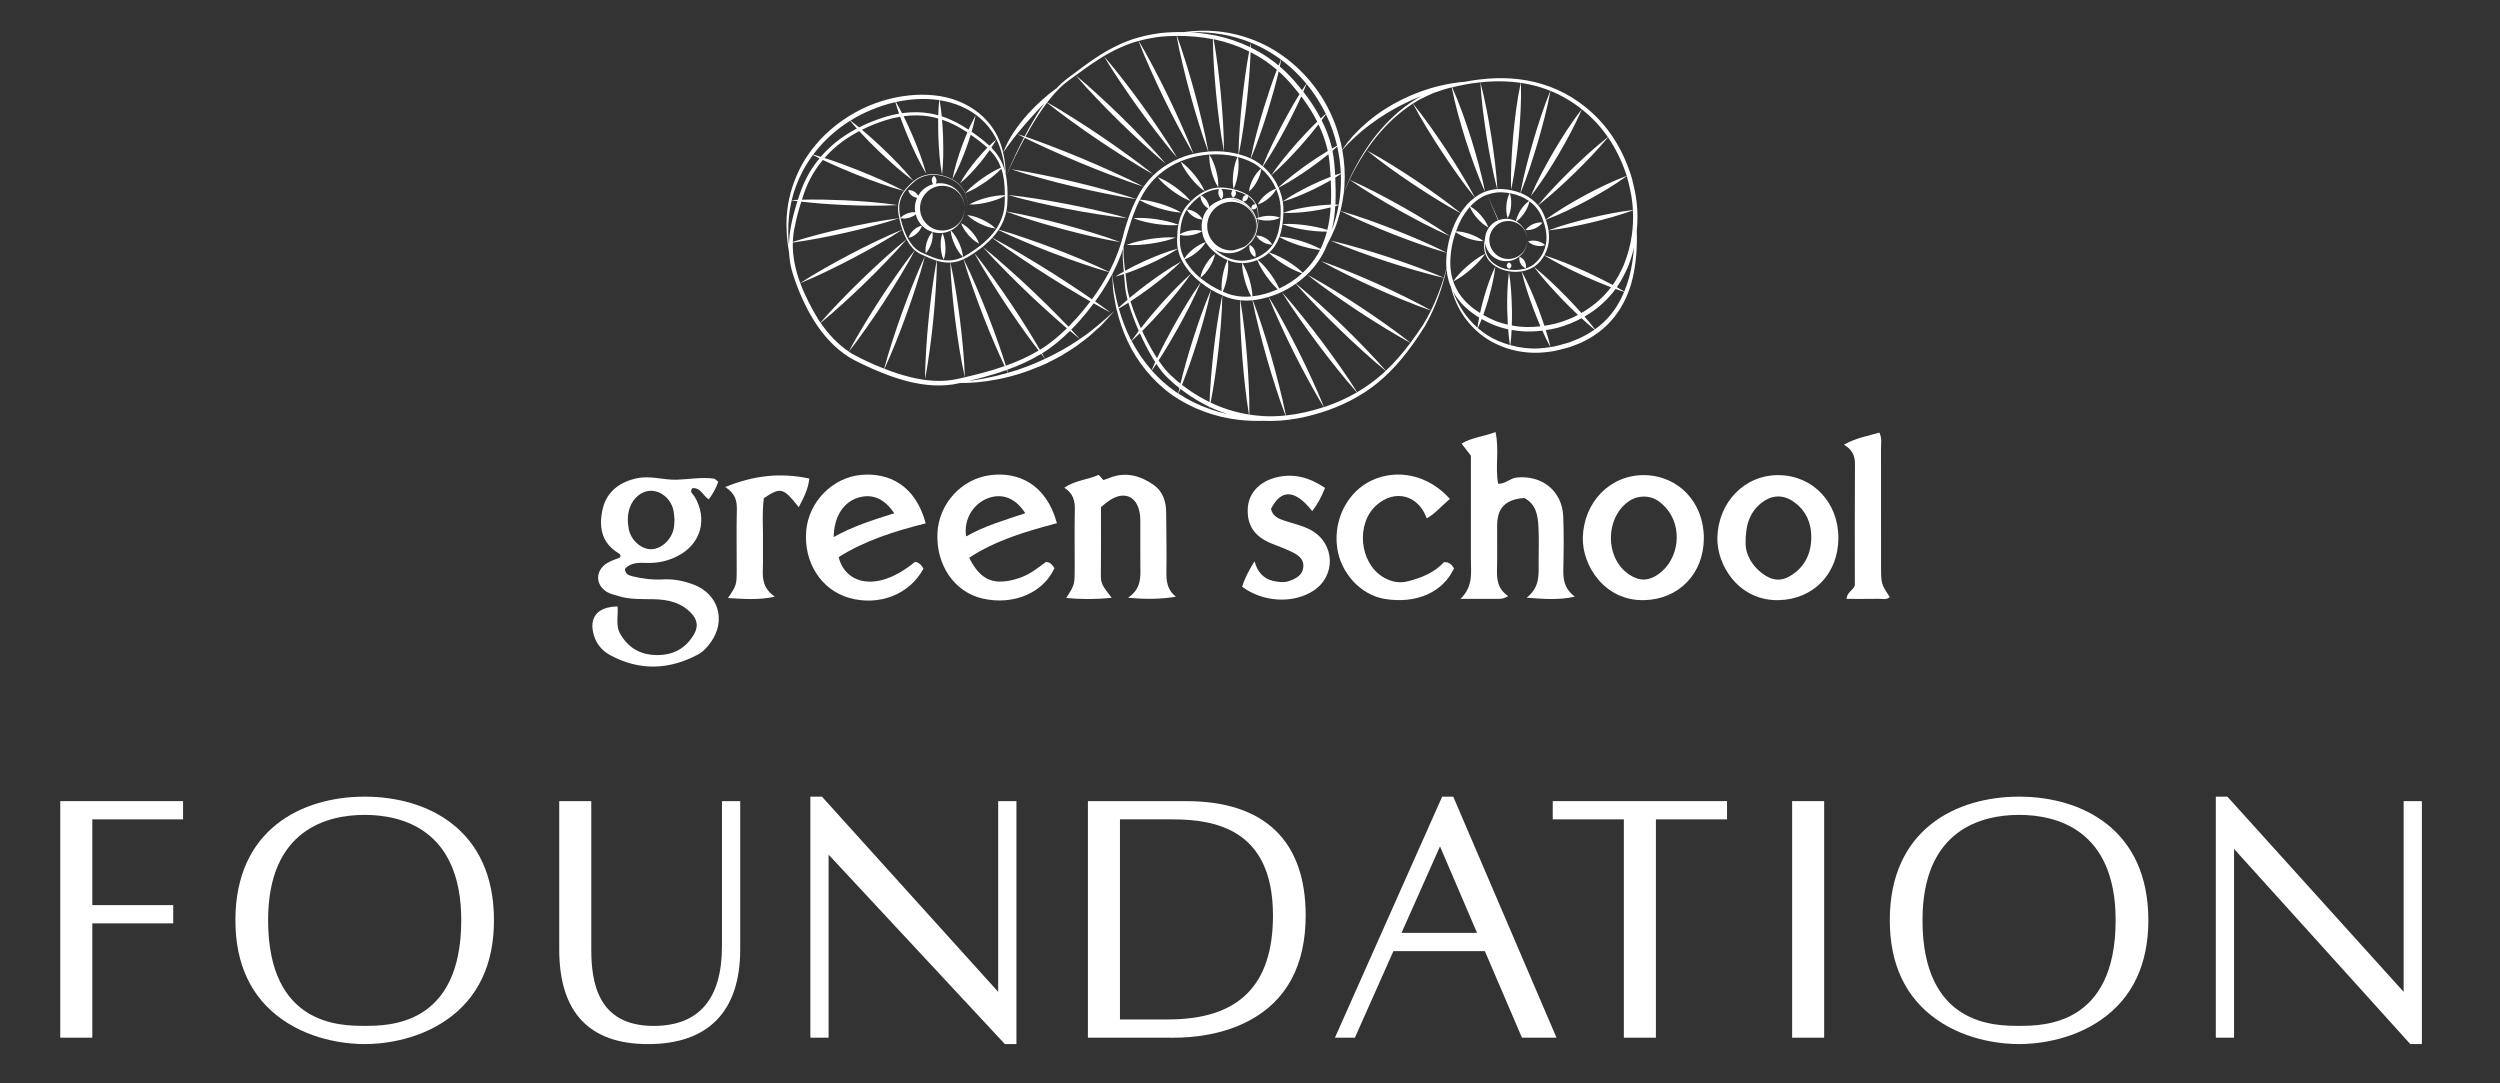 <?xml version="1.0" encoding="UTF-8" standalone="no"?>
<!-- Created with Inkscape (http://www.inkscape.org/) -->

<svg
   version="1.1"
   id="svg2"
   xml:space="preserve"
   width="300" height="130" viewBox="40 116 300 130"
   sodipodi:docname="Green School Foundation Logo_Original File.ai"
   xmlns:inkscape="http://www.inkscape.org/namespaces/inkscape"
   xmlns:sodipodi="http://sodipodi.sourceforge.net/DTD/sodipodi-0.dtd"
   xmlns="http://www.w3.org/2000/svg"
   xmlns:svg="http://www.w3.org/2000/svg"><rect x="40" y="116" width="300" height="130" fill="#333333" stroke="none"/><defs
     id="defs6"><clipPath
       clipPathUnits="userSpaceOnUse"
       id="clipPath22"><path
         d="M 0,283.465 H 283.465 V 0 H 0 Z"
         id="path20" /></clipPath></defs><sodipodi:namedview
     id="namedview4"
     pagecolor="#FFFFFF"
     bordercolor="#666666"
     borderopacity="1.0"
     inkscape:pageshadow="2"
     inkscape:pageopacity="0.0"
     inkscape:pagecheckerboard="0" /><g
     id="g8"
     inkscape:groupmode="layer"
     inkscape:label="Green School Foundation Logo_Original File"
     transform="matrix(1.333,0,0,-1.333,0,377.953)"><path
       d="M 0,0 H 283.465 V 283.465 H 0 Z"
       style="fill:#544d40;fill-opacity:0;fill-rule:nonzero;stroke:none"
       id="path10" /><g
       id="g12"
       transform="translate(35.433,103.099)"><path
         d="m 0,0 h 2.885 v 10.292 h 7.283 v 1.643 H 2.885 v 7.719 h 8.169 v 1.642 H 0 Z"
         style="fill:#FFFFFF;fill-opacity:1;fill-rule:nonzero;stroke:none"
         id="path14" /></g><g
       id="g16"><g
         id="g18"
         clip-path="url(#clipPath22)"><g
           id="g24"
           transform="translate(62.837,104.164)"><path
             d="m 0,0 c -2.15,0 -8.693,0 -8.693,9.511 0,8.249 5.446,9.481 8.693,9.481 3.246,0 8.693,-1.232 8.693,-9.481 C 8.693,0 2.15,0 0,0 m 0,20.633 c -5.626,0 -11.638,-2.922 -11.638,-11.122 0,-3.979 1.428,-6.993 4.244,-8.959 2.838,-1.98 6.116,-2.194 7.394,-2.194 1.278,0 4.556,0.214 7.394,2.194 2.816,1.966 4.244,4.98 4.244,8.959 0,8.2 -6.012,11.122 -11.638,11.122"
             style="fill:#FFFFFF;fill-opacity:1;fill-rule:nonzero;stroke:none"
             id="path26" /></g><g
           id="g28"
           transform="translate(95.001,111.345)"><path
             d="m 0,0 c 0,-4.768 -2.072,-7.186 -6.157,-7.186 -5.027,0 -5.608,3.931 -5.608,6.888 V 13.049 H -14.65 V -0.298 c 0,-5.657 2.69,-8.525 7.995,-8.525 5.428,0 8.297,2.948 8.297,8.525 V 13.049 H 0 Z"
             style="fill:#FFFFFF;fill-opacity:1;fill-rule:nonzero;stroke:none"
             id="path30" /></g><g
           id="g32"
           transform="translate(119.867,107.225)"><path
             d="m 0,0 -15.79,17.487 -0.076,0.086 h -1.043 V -4.126 h 1.641 V 12.353 L 0.522,-4.617 0.599,-4.702 H 1.642 V 17.17 L 0,17.17 Z"
             style="fill:#FFFFFF;fill-opacity:1;fill-rule:nonzero;stroke:none"
             id="path34" /></g><g
           id="g36"
           transform="translate(130.829,122.753)"><path
             d="m 0,0 h 4.698 c 3.897,0 9.077,-0.897 9.077,-8.652 0,-6.299 -3.086,-9.36 -9.434,-9.36 H 0 Z m 5.955,1.642 h -8.84 v -21.296 h 7.268 l 0.426,-0.003 c 1.792,0 4.427,0.265 6.806,1.528 3.387,1.799 5.105,4.987 5.105,9.477 0,6.734 -3.723,10.294 -10.765,10.294"
             style="fill:#FFFFFF;fill-opacity:1;fill-rule:nonzero;stroke:none"
             id="path38" /></g><g
           id="g40"
           transform="translate(162.977,112.532)"><path
             d="m 0,0 h -6.802 l 3.465,7.788 z m -3.143,12.265 -9.653,-21.699 h 1.797 l 3.466,7.792 h 8.236 l 3.338,-7.792 h 3.111 l -9.296,21.699 z"
             style="fill:#FFFFFF;fill-opacity:1;fill-rule:nonzero;stroke:none"
             id="path42" /></g><g
           id="g44"
           transform="translate(169.789,122.753)"><path
             d="M 0,0 H 6.402 V -19.654 H 9.287 V 0 H 15.69 V 1.642 H 0 Z"
             style="fill:#FFFFFF;fill-opacity:1;fill-rule:nonzero;stroke:none"
             id="path46" /></g><path
           d="m 191.339,103.099 h 2.884 v 21.296 h -2.884 z"
           style="fill:#FFFFFF;fill-opacity:1;fill-rule:nonzero;stroke:none"
           id="path48" /><g
           id="g50"
           transform="translate(211.769,104.164)"><path
             d="m 0,0 c -2.15,0 -8.693,0 -8.693,9.511 0,8.249 5.447,9.481 8.693,9.481 3.246,0 8.693,-1.232 8.693,-9.481 C 8.693,0 2.15,0 0,0 m 0,20.633 c -5.626,0 -11.638,-2.922 -11.638,-11.122 0,-3.979 1.428,-6.993 4.244,-8.959 2.838,-1.98 6.116,-2.194 7.394,-2.194 1.278,0 4.556,0.214 7.394,2.194 2.816,1.966 4.244,4.98 4.244,8.959 0,8.2 -6.012,11.122 -11.638,11.122"
             style="fill:#FFFFFF;fill-opacity:1;fill-rule:nonzero;stroke:none"
             id="path52" /></g><g
           id="g54"
           transform="translate(246.39,124.394)"><path
             d="m 0,0 v -17.17 l -15.79,17.488 -0.076,0.085 h -1.043 v -21.699 h 1.641 v 16.997 l 15.79,-17.487 0.077,-0.086 H 1.642 L 1.642,0 Z"
             style="fill:#FFFFFF;fill-opacity:1;fill-rule:nonzero;stroke:none"
             id="path56" /></g><g
           id="g58"
           transform="translate(123.402,178.279)"><path
             d="M 0,0 C 0.888,-0.212 1.783,-0.392 2.678,-0.57 3.574,-0.739 4.471,-0.908 5.374,-1.044 6.276,-1.185 7.18,-1.319 8.092,-1.407 7.213,-1.147 6.325,-0.932 5.436,-0.725 4.548,-0.512 3.653,-0.333 2.759,-0.154 1.862,0.016 0.965,0.185 0.062,0.321 l -1.354,0.203 c -0.455,0.052 -0.907,0.119 -1.364,0.159 0.439,-0.134 0.883,-0.242 1.324,-0.364 z"
             style="fill:#FFFFFF;fill-opacity:1;fill-rule:nonzero;stroke:none"
             id="path60" /></g><g
           id="g62"
           transform="translate(133.026,183.892)"><path
             d="M 0,0 C -0.645,0.687 -1.312,1.35 -1.98,2.013 -2.656,2.669 -3.331,3.325 -4.03,3.956 L -5.079,4.903 C -5.44,5.207 -5.79,5.522 -6.16,5.818 -5.858,5.454 -5.536,5.109 -5.225,4.754 L -4.259,3.723 C -3.614,3.036 -2.946,2.373 -2.278,1.71 -1.603,1.055 -0.927,0.399 -0.228,-0.232 0.468,-0.867 1.168,-1.497 1.901,-2.094 1.291,-1.372 0.648,-0.684 0,0"
             style="fill:#FFFFFF;fill-opacity:1;fill-rule:nonzero;stroke:none"
             id="path64" /></g><g
           id="g66"
           transform="translate(130.914,189.055)"><path
             d="M 0,0 C 0.516,-0.781 1.059,-1.543 1.602,-2.305 2.154,-3.061 2.706,-3.816 3.285,-4.553 3.86,-5.291 4.44,-6.026 5.059,-6.734 4.582,-5.924 4.068,-5.141 3.549,-4.362 3.033,-3.581 2.49,-2.819 1.947,-2.057 1.396,-1.301 0.844,-0.545 0.265,0.191 l -0.869,1.104 c -0.302,0.359 -0.593,0.726 -0.905,1.077 0.234,-0.408 0.491,-0.799 0.736,-1.199 z"
             style="fill:#FFFFFF;fill-opacity:1;fill-rule:nonzero;stroke:none"
             id="path68" /></g><g
           id="g70"
           transform="translate(138.906,172.468)"><path
             d="M 0,0 C 0.214,0.362 0.402,0.74 0.48,1.186 0.117,0.915 -0.136,0.577 -0.362,0.222 -0.577,-0.139 -0.765,-0.517 -0.841,-0.963 -0.478,-0.693 -0.225,-0.355 0,0"
             style="fill:#FFFFFF;fill-opacity:1;fill-rule:nonzero;stroke:none"
             id="path72" /></g><g
           id="g74"
           transform="translate(143.918,175.087)"><path
             d="M 0,0 C -0.243,0.13 -0.501,0.233 -0.824,0.224 -0.667,-0.058 -0.446,-0.227 -0.21,-0.369 0.033,-0.5 0.291,-0.603 0.614,-0.593 0.457,-0.31 0.236,-0.141 0,0"
             style="fill:#FFFFFF;fill-opacity:1;fill-rule:nonzero;stroke:none"
             id="path76" /></g><g
           id="g78"
           transform="translate(142.503,174.465)"><path
             d="M 0,0 C -0.067,-0.254 -0.016,-0.453 0.062,-0.639 0.153,-0.819 0.272,-0.986 0.51,-1.098 0.578,-0.844 0.527,-0.645 0.448,-0.46 0.356,-0.28 0.237,-0.112 0,0"
             style="fill:#FFFFFF;fill-opacity:1;fill-rule:nonzero;stroke:none"
             id="path80" /></g><g
           id="g82"
           transform="translate(138.456,179.296)"><path
             d="M 0,0 C -0.23,0.551 -0.562,1.02 -0.918,1.469 -1.285,1.91 -1.675,2.331 -2.167,2.671 -1.936,2.12 -1.604,1.651 -1.248,1.202 -0.882,0.76 -0.492,0.339 0,0"
             style="fill:#FFFFFF;fill-opacity:1;fill-rule:nonzero;stroke:none"
             id="path84" /></g><g
           id="g86"
           transform="translate(135.825,179.662)"><path
             d="M 0,0 C -0.498,0.353 -1.014,0.681 -1.607,0.905 -1.211,0.41 -0.739,0.021 -0.25,-0.344 0.248,-0.698 0.764,-1.026 1.357,-1.248 0.962,-0.753 0.49,-0.364 0,0"
             style="fill:#FFFFFF;fill-opacity:1;fill-rule:nonzero;stroke:none"
             id="path88" /></g><g
           id="g90"
           transform="translate(135.859,175.131)"><path
             d="M 0,0 C -0.765,0.056 -1.51,-0.018 -2.251,-0.123 -2.99,-0.241 -3.725,-0.389 -4.44,-0.666 -3.675,-0.72 -2.929,-0.647 -2.188,-0.543 -1.449,-0.426 -0.715,-0.278 0,0"
             style="fill:#FFFFFF;fill-opacity:1;fill-rule:nonzero;stroke:none"
             id="path92" /></g><g
           id="g94"
           transform="translate(151.506,180.325)"><path
             d="M 0,0 C 1.422,-0.992 2.907,-1.87 4.408,-2.721 5.915,-3.56 7.438,-4.372 9.024,-5.071 7.602,-4.08 6.117,-3.202 4.616,-2.351 3.109,-1.511 1.586,-0.699 0,0"
             style="fill:#FFFFFF;fill-opacity:1;fill-rule:nonzero;stroke:none"
             id="path96" /></g><g
           id="g98"
           transform="translate(168.192,175.951)"><path
             d="M 0,0 C 0.252,0.117 0.491,0.264 0.678,0.529 0.356,0.572 0.086,0.495 -0.171,0.389 -0.422,0.271 -0.661,0.125 -0.848,-0.141 -0.527,-0.182 -0.257,-0.105 0,0"
             style="fill:#FFFFFF;fill-opacity:1;fill-rule:nonzero;stroke:none"
             id="path100" /></g><g
           id="g102"
           transform="translate(167.566,174.775)"><path
             d="M 0,0 C 0.221,-0.219 0.47,-0.311 0.725,-0.373 0.983,-0.422 1.247,-0.44 1.539,-0.33 1.318,-0.11 1.069,-0.019 0.814,0.043 0.556,0.091 0.292,0.109 0,0"
             style="fill:#FFFFFF;fill-opacity:1;fill-rule:nonzero;stroke:none"
             id="path104" /></g><g
           id="g106"
           transform="translate(167.366,172.362)"><path
             d="M 0,0 C 0.053,0.254 -0.008,0.445 -0.097,0.621 -0.198,0.791 -0.326,0.946 -0.568,1.039 -0.62,0.786 -0.559,0.594 -0.47,0.418 -0.37,0.248 -0.242,0.092 0,0"
             style="fill:#FFFFFF;fill-opacity:1;fill-rule:nonzero;stroke:none"
             id="path108" /></g><g
           id="g110"
           transform="translate(165.871,172.313)"><path
             d="M 0,0 C 0.164,0.105 0.198,0.204 0.2,0.301 0.188,0.398 0.147,0.494 -0.025,0.584 -0.188,0.48 -0.222,0.381 -0.225,0.283 -0.214,0.186 -0.173,0.09 0,0"
             style="fill:#FFFFFF;fill-opacity:1;fill-rule:nonzero;stroke:none"
             id="path112" /></g><g
           id="g114"
           transform="translate(112.545,175.496)"><path
             d="M 0,0 C 0.195,0.188 0.37,0.398 0.458,0.704 0.145,0.646 -0.081,0.491 -0.286,0.314 -0.482,0.127 -0.657,-0.083 -0.744,-0.39 -0.43,-0.332 -0.204,-0.178 0,0"
             style="fill:#FFFFFF;fill-opacity:1;fill-rule:nonzero;stroke:none"
             id="path116" /></g><g
           id="g118"
           transform="translate(114.961,173.122)"><path
             d="M 0,0 C 0.15,0.409 0.169,0.812 0.157,1.213 0.131,1.614 0.075,2.014 -0.111,2.407 -0.26,1.998 -0.279,1.595 -0.268,1.194 -0.243,0.793 -0.187,0.393 0,0"
             style="fill:#FFFFFF;fill-opacity:1;fill-rule:nonzero;stroke:none"
             id="path120" /></g><g
           id="g122"
           transform="translate(116.529,176.424)"><path
             d="M 0,0 C 0.145,-0.419 0.387,-0.751 0.652,-1.064 0.927,-1.368 1.226,-1.651 1.623,-1.847 1.479,-1.428 1.237,-1.095 0.971,-0.783 0.695,-0.48 0.396,-0.197 0,0"
             style="fill:#FFFFFF;fill-opacity:1;fill-rule:nonzero;stroke:none"
             id="path124" /></g><g
           id="g126"
           transform="translate(119.641,175.939)"><path
             d="M 0,0 C -0.353,0.354 -0.762,0.591 -1.185,0.798 -1.613,0.994 -2.054,1.162 -2.552,1.213 -2.198,0.859 -1.789,0.623 -1.367,0.415 -0.939,0.218 -0.498,0.05 0,0"
             style="fill:#FFFFFF;fill-opacity:1;fill-rule:nonzero;stroke:none"
             id="path128" /></g><g
           id="g130"
           transform="translate(176.66,171.524)"><path
             d="m 0,0 c -0.12,-0.426 -0.263,-0.845 -0.431,-1.253 -0.221,0.133 -0.443,0.264 -0.668,0.389 0.401,0.58 0.723,1.212 1.009,1.855 0.219,0.555 0.396,1.128 0.533,1.71 C 0.374,1.786 0.24,0.879 0,0 m -1.635,-3.317 c -0.413,-0.512 -0.899,-0.956 -1.433,-1.337 -0.303,0.393 -0.618,0.774 -0.942,1.146 0.911,0.527 1.738,1.196 2.417,2.007 0.134,0.152 0.259,0.312 0.378,0.476 0.255,-0.092 0.513,-0.178 0.771,-0.261 -0.303,-0.731 -0.692,-1.422 -1.191,-2.031 m -2.939,-2.19 c -0.288,-0.115 -0.572,-0.241 -0.863,-0.347 l -0.901,-0.248 c -0.242,-0.068 -0.487,-0.117 -0.734,-0.157 -0.121,0.518 -0.267,1.027 -0.425,1.531 0.343,0.052 0.684,0.115 1.02,0.199 0.761,0.201 1.5,0.496 2.197,0.87 0.38,-0.352 0.77,-0.693 1.172,-1.023 -0.459,-0.323 -0.951,-0.6 -1.466,-0.825 m -3.601,-0.872 c -0.847,-0.038 -1.694,0.07 -2.51,0.297 0.056,0.457 0.092,0.913 0.113,1.369 0.4,-0.071 0.803,-0.122 1.208,-0.137 0.52,-0.015 1.04,0.013 1.556,0.076 0.224,-0.502 0.463,-0.999 0.727,-1.486 -0.362,-0.059 -0.727,-0.096 -1.094,-0.119 m -5.437,1.835 c 0.126,0.269 0.24,0.541 0.347,0.815 0.341,-0.193 0.691,-0.371 1.054,-0.521 0.429,-0.173 0.873,-0.305 1.324,-0.404 0.036,-0.473 0.089,-0.945 0.162,-1.417 -0.365,0.103 -0.723,0.227 -1.071,0.377 -0.667,0.284 -1.274,0.678 -1.816,1.15 m -2.244,3.322 c 0.068,-0.128 0.139,-0.255 0.213,-0.379 0.281,-0.405 0.588,-0.797 0.96,-1.116 0.368,-0.334 0.766,-0.626 1.185,-0.882 -0.059,-0.302 -0.11,-0.607 -0.148,-0.916 -0.993,0.877 -1.753,2.026 -2.21,3.293 m -0.49,3.879 c -0.023,-0.138 -0.042,-0.279 -0.059,-0.419 -1.531,0.777 -3.108,1.438 -4.696,2.07 -1.603,0.624 -3.218,1.218 -4.88,1.693 0.13,0.52 0.228,1.049 0.293,1.582 0.642,1.666 1.533,3.23 2.595,4.658 1.016,1.33 2.23,2.521 3.633,3.421 0.795,-1.503 1.695,-2.938 2.622,-4.354 0.932,-1.402 1.89,-2.785 2.95,-4.102 -0.244,-0.182 -0.473,-0.384 -0.679,-0.606 -0.22,-0.247 -0.417,-0.512 -0.597,-0.787 -1.305,1.066 -2.678,2.03 -4.069,2.968 -1.42,0.943 -2.858,1.858 -4.369,2.666 1.324,-1.087 2.719,-2.067 4.133,-3.019 1.398,-0.927 2.814,-1.827 4.298,-2.626 -0.085,-0.13 -0.167,-0.261 -0.243,-0.396 -0.47,-0.855 -0.774,-1.793 -0.932,-2.749 m -0.327,-2.666 c -0.814,0.356 -1.642,0.67 -2.472,0.978 -0.842,0.316 -1.694,0.602 -2.546,0.886 -0.855,0.276 -1.711,0.55 -2.576,0.794 l -1.299,0.363 c -0.438,0.107 -0.871,0.227 -1.313,0.321 0.412,-0.186 0.832,-0.345 1.248,-0.519 l 1.262,-0.476 c 0.841,-0.316 1.693,-0.602 2.546,-0.886 0.855,-0.275 1.71,-0.55 2.576,-0.793 0.851,-0.243 1.705,-0.48 2.572,-0.675 -0.314,-1.007 -0.691,-1.994 -1.155,-2.936 -0.771,0.437 -1.558,0.836 -2.349,1.227 -0.814,0.409 -1.643,0.787 -2.471,1.165 -0.832,0.369 -1.665,0.737 -2.511,1.075 l -1.27,0.506 c -0.429,0.154 -0.853,0.322 -1.288,0.465 0.395,-0.231 0.802,-0.436 1.203,-0.655 l 1.221,-0.614 c 0.815,-0.408 1.643,-0.787 2.471,-1.164 0.833,-0.368 1.665,-0.737 2.512,-1.074 0.817,-0.332 1.638,-0.656 2.476,-0.942 -0.219,-0.442 -0.456,-0.875 -0.715,-1.294 -0.36,-0.545 -0.734,-1.083 -1.126,-1.608 -0.715,0.573 -1.453,1.11 -2.196,1.64 -0.755,0.545 -1.528,1.063 -2.302,1.58 -0.779,0.509 -1.558,1.017 -2.356,1.497 l -1.197,0.72 c -0.408,0.227 -0.808,0.466 -1.222,0.682 0.361,-0.296 0.738,-0.57 1.107,-0.856 l 1.132,-0.819 c 0.755,-0.544 1.528,-1.062 2.302,-1.579 0.78,-0.508 1.559,-1.016 2.357,-1.497 0.779,-0.474 1.563,-0.942 2.37,-1.375 -0.67,-0.897 -1.398,-1.749 -2.21,-2.509 -0.599,0.689 -1.223,1.352 -1.854,2.007 -0.663,0.697 -1.349,1.369 -2.036,2.042 -0.693,0.665 -1.387,1.329 -2.104,1.97 l -1.076,0.96 c -0.342,0.286 -0.676,0.579 -1.024,0.859 0.913,0.639 1.705,1.455 2.271,2.423 0.225,0.374 0.413,0.764 0.571,1.165 0.238,0.437 0.459,0.884 0.648,1.346 0.207,0.523 0.377,1.06 0.514,1.607 1.54,-0.785 3.127,-1.45 4.725,-2.085 1.594,-0.62 3.2,-1.21 4.851,-1.684 -0.055,-0.474 -0.072,-0.956 -0.031,-1.436 -0.075,-0.268 -0.153,-0.536 -0.236,-0.802 m -5.57,-8.695 c -0.694,-0.604 -1.439,-1.147 -2.233,-1.611 -0.471,0.753 -0.969,1.487 -1.475,2.214 -0.543,0.788 -1.113,1.557 -1.682,2.325 -0.578,0.762 -1.156,1.524 -1.761,2.266 l -0.908,1.112 c -0.315,0.361 -0.618,0.731 -0.944,1.085 0.249,-0.412 0.519,-0.807 0.778,-1.21 l 0.813,-1.183 c 0.543,-0.789 1.112,-1.557 1.682,-2.325 0.578,-0.762 1.156,-1.523 1.761,-2.265 0.556,-0.689 1.12,-1.372 1.711,-2.035 -0.028,-0.016 -0.054,-0.034 -0.082,-0.049 -0.837,-0.472 -1.713,-0.873 -2.622,-1.19 -0.087,-0.03 -0.176,-0.056 -0.263,-0.085 -0.334,0.852 -0.705,1.684 -1.083,2.513 -0.385,0.854 -0.799,1.693 -1.214,2.532 -0.424,0.834 -0.848,1.669 -1.302,2.488 l -0.682,1.229 c -0.23,0.385 -0.45,0.775 -0.69,1.156 0.314,0.096 0.625,0.206 0.926,0.336 0.529,0.23 1.036,0.517 1.513,0.848 0.291,-0.339 0.596,-0.665 0.893,-0.998 l 0.994,-1.046 c 0.663,-0.696 1.349,-1.368 2.036,-2.04 0.694,-0.665 1.388,-1.33 2.105,-1.97 0.675,-0.61 1.356,-1.212 2.064,-1.789 -0.111,-0.103 -0.221,-0.208 -0.335,-0.308 m -15.536,-3.115 c 0.012,0.057 0.022,0.114 0.033,0.171 0.531,-0.253 1.08,-0.467 1.64,-0.646 -0.567,0.124 -1.126,0.283 -1.673,0.475 m -5.184,3.458 c 0.139,0.199 0.275,0.399 0.409,0.601 0.172,-0.26 0.352,-0.515 0.549,-0.761 0.326,-0.389 0.69,-0.717 1.059,-1.044 0.154,-0.132 0.312,-0.258 0.47,-0.382 -0.036,-0.16 -0.074,-0.319 -0.108,-0.479 -0.099,0.066 -0.2,0.128 -0.297,0.197 -0.77,0.534 -1.463,1.167 -2.082,1.868 m -2.97,5.576 c 0.293,0.168 0.581,0.344 0.865,0.525 0.235,-0.83 0.544,-1.635 0.882,-2.427 0.015,-0.035 0.031,-0.069 0.047,-0.105 -0.224,-0.292 -0.442,-0.589 -0.653,-0.892 -0.029,0.055 -0.061,0.109 -0.089,0.164 -0.441,0.873 -0.785,1.791 -1.052,2.735 m -0.599,3.092 c 0.27,0.515 0.514,1.043 0.724,1.587 0.089,0.224 0.165,0.452 0.236,0.681 -0.002,-0.042 -0.007,-0.083 -0.008,-0.125 -0.021,-0.488 0.015,-0.977 0.056,-1.462 l 0.038,-0.439 c -0.257,-0.147 -0.512,-0.299 -0.762,-0.463 0.264,0.071 0.525,0.149 0.782,0.234 l 0.068,-0.786 c 0.031,-0.484 0.105,-0.983 0.233,-1.454 0.006,-0.022 0.013,-0.044 0.019,-0.066 -0.275,-0.235 -0.544,-0.478 -0.808,-0.728 -0.274,0.985 -0.461,1.999 -0.578,3.021 m -2.727,-1.632 c -0.874,0.599 -1.767,1.17 -2.66,1.74 -0.898,0.562 -1.797,1.123 -2.713,1.657 l -1.375,0.799 c -0.438,0.237 -0.871,0.485 -1.314,0.715 0.201,0.219 0.389,0.45 0.554,0.7 0.351,-0.171 0.706,-0.33 1.059,-0.497 l 1.267,-0.547 c 0.845,-0.363 1.701,-0.696 2.558,-1.028 0.86,-0.323 1.721,-0.645 2.593,-0.937 0.818,-0.278 1.64,-0.547 2.474,-0.783 -0.445,-0.852 -0.963,-1.666 -1.534,-2.443 -0.303,0.209 -0.605,0.418 -0.909,0.624 m -0.443,-2.288 c -0.248,-0.274 -0.501,-0.543 -0.761,-0.805 -0.339,0.356 -0.683,0.708 -1.028,1.058 -0.701,0.719 -1.425,1.413 -2.149,2.108 -0.731,0.687 -1.463,1.373 -2.217,2.035 l -1.133,0.993 c -0.388,0.319 -0.766,0.65 -1.163,0.96 0.331,-0.38 0.681,-0.74 1.02,-1.111 l 1.051,-1.079 c 0.701,-0.718 1.425,-1.413 2.149,-2.107 0.732,-0.686 1.463,-1.373 2.218,-2.035 0.366,-0.324 0.733,-0.647 1.105,-0.966 -0.742,-0.731 -1.541,-1.397 -2.426,-1.935 -0.321,0.552 -0.648,1.099 -0.984,1.641 -0.501,0.819 -1.029,1.62 -1.558,2.421 -0.538,0.796 -1.076,1.59 -1.641,2.367 l -0.849,1.164 c -0.293,0.375 -0.575,0.759 -0.878,1.128 0.215,0.143 0.427,0.29 0.631,0.45 0.351,0.271 0.683,0.572 0.985,0.901 0.399,-0.302 0.808,-0.586 1.211,-0.88 l 1.312,-0.9 c 0.875,-0.598 1.768,-1.169 2.661,-1.739 0.899,-0.561 1.797,-1.123 2.714,-1.656 0.311,-0.183 0.624,-0.363 0.937,-0.543 -0.382,-0.507 -0.785,-0.998 -1.207,-1.47 m 0.258,-1.916 c -0.032,-0.021 -0.062,-0.043 -0.094,-0.064 -0.96,-0.66 -1.981,-1.225 -3.036,-1.714 -0.089,0.163 -0.184,0.322 -0.276,0.483 0.927,0.567 1.757,1.268 2.521,2.028 0.292,-0.247 0.585,-0.494 0.885,-0.733 m -3.698,-2.038 c -0.622,-0.289 -1.27,-0.516 -1.916,-0.746 l -0.849,-0.253 c -0.026,0.089 -0.055,0.176 -0.082,0.265 1.061,0.382 2.097,0.845 3.067,1.434 0.115,-0.147 0.226,-0.297 0.343,-0.442 -0.187,-0.087 -0.373,-0.176 -0.563,-0.258 m -3.902,-1.298 c -0.668,-0.162 -1.345,-0.289 -2.028,-0.387 -0.11,-0.017 -0.221,-0.027 -0.331,-0.042 l 0.177,0.042 c 0.733,0.179 1.464,0.374 2.188,0.599 0.332,0.104 0.664,0.215 0.993,0.332 0.041,-0.083 0.078,-0.167 0.12,-0.251 l -0.121,-0.035 z m -4.458,-0.412 c -1.467,-0.109 -2.944,0.195 -4.356,0.647 -0.392,0.129 -0.783,0.272 -1.172,0.423 0.359,0.772 0.686,1.555 1.004,2.342 0.346,0.845 0.661,1.702 0.976,2.558 0.306,0.86 0.611,1.721 0.884,2.592 l 0.41,1.308 c 0.121,0.441 0.257,0.878 0.367,1.323 -0.201,-0.413 -0.375,-0.835 -0.563,-1.252 l -0.521,-1.268 c -0.346,-0.845 -0.662,-1.701 -0.976,-2.558 -0.305,-0.861 -0.61,-1.721 -0.883,-2.593 -0.259,-0.807 -0.508,-1.619 -0.725,-2.441 -0.994,0.386 -1.969,0.835 -2.89,1.343 -0.1,0.06 -0.195,0.126 -0.292,0.191 0.569,0.715 1.1,1.454 1.624,2.198 0.531,0.743 1.033,1.505 1.535,2.266 0.494,0.767 0.987,1.534 1.452,2.32 l 0.697,1.179 c 0.212,0.387 0.434,0.767 0.636,1.16 0.21,-0.181 0.453,-0.329 0.701,-0.426 0.342,-0.153 0.685,-0.315 1.045,-0.441 0.072,-0.027 0.145,-0.05 0.219,-0.073 -0.082,-0.41 -0.145,-0.822 -0.218,-1.233 l -0.193,-1.338 c -0.127,-0.892 -0.221,-1.788 -0.315,-2.684 -0.083,-0.896 -0.167,-1.793 -0.217,-2.693 -0.055,-0.9 -0.103,-1.8 -0.104,-2.705 0.176,0.888 0.305,1.78 0.428,2.673 0.128,0.892 0.222,1.788 0.316,2.683 0.084,0.897 0.167,1.794 0.218,2.694 l 0.074,1.35 c 0.009,0.416 0.028,0.831 0.028,1.247 0.387,-0.117 0.798,-0.178 1.207,-0.16 0.056,-1.727 0.233,-3.439 0.442,-5.147 0.226,-1.735 0.483,-3.465 0.867,-5.179 l -0.62,-0.144 -0.539,-0.101 z m -11.275,5.2 c 0.663,0.539 1.302,1.101 1.934,1.671 0.686,0.611 1.348,1.246 2.01,1.881 0.655,0.642 1.309,1.285 1.941,1.951 l 0.946,1.001 c 0.301,0.34 0.611,0.67 0.903,1.019 0.143,-0.265 0.309,-0.517 0.509,-0.748 0.07,-0.083 0.149,-0.16 0.233,-0.232 -0.278,-0.345 -0.536,-0.701 -0.804,-1.051 L -65.901,0.3 c -0.531,-0.743 -1.033,-1.504 -1.535,-2.266 -0.493,-0.768 -0.986,-1.535 -1.451,-2.321 -0.468,-0.78 -0.93,-1.565 -1.353,-2.374 -1.004,0.672 -1.846,1.577 -2.537,2.584 m -1.831,3.576 c 1.602,0.657 3.147,1.423 4.678,2.217 1.533,0.81 3.051,1.648 4.511,2.598 0.104,-0.297 0.226,-0.588 0.375,-0.865 -0.358,-0.282 -0.698,-0.582 -1.047,-0.873 L -67.12,1.661 c -0.685,-0.611 -1.347,-1.246 -2.009,-1.881 -0.655,-0.643 -1.309,-1.286 -1.94,-1.952 -0.588,-0.614 -1.168,-1.234 -1.725,-1.879 -0.074,0.108 -0.148,0.216 -0.219,0.327 -0.609,1.013 -1.177,2.097 -1.595,3.223 m -0.674,3.658 c 1.575,0.211 3.128,0.522 4.674,0.865 1.65,0.378 3.292,0.787 4.906,1.323 0.042,-0.208 0.091,-0.415 0.149,-0.619 0.04,-0.135 0.085,-0.27 0.132,-0.405 -1.613,-0.659 -3.167,-1.429 -4.706,-2.229 -1.524,-0.805 -3.033,-1.639 -4.486,-2.581 -0.437,1.18 -0.704,2.406 -0.669,3.646 m -0.342,2.352 c 0.045,0.487 0.128,0.969 0.241,1.444 0.173,-0.025 0.347,-0.046 0.521,-0.068 -0.222,-0.701 -0.424,-1.411 -0.564,-2.138 -0.122,-0.6 -0.194,-1.218 -0.206,-1.838 -0.076,0.867 -0.084,1.737 0.008,2.6 m 1.209,4.031 c 0.273,0.525 0.591,1.026 0.942,1.5 0.198,-0.103 0.396,-0.204 0.596,-0.302 -0.429,-0.518 -0.809,-1.076 -1.121,-1.673 -0.355,-0.655 -0.61,-1.367 -0.828,-2.066 -0.184,-0.007 -0.368,-0.012 -0.552,-0.022 0.215,0.891 0.542,1.754 0.963,2.563 m 4.29,4.579 c 0.197,-0.237 0.398,-0.471 0.604,-0.7 -0.517,-0.274 -1.016,-0.582 -1.492,-0.926 -0.642,-0.469 -1.231,-1.013 -1.75,-1.618 -0.226,0.071 -0.454,0.138 -0.682,0.203 0.903,1.209 2.039,2.241 3.32,3.041 m 1.847,0.954 c 0.719,0.308 1.467,0.55 2.231,0.722 0.1,-0.348 0.209,-0.692 0.326,-1.033 -0.408,-0.068 -0.811,-0.162 -1.206,-0.284 -0.821,-0.246 -1.621,-0.564 -2.385,-0.953 -0.256,0.209 -0.516,0.414 -0.781,0.613 0.579,0.36 1.187,0.674 1.815,0.935 m 4.074,0.989 c 0.7,0.043 1.407,0.02 2.1,-0.085 -0.045,-0.456 -0.071,-0.912 -0.084,-1.368 -0.07,0.019 -0.139,0.043 -0.211,0.06 -0.742,0.19 -1.516,0.25 -2.279,0.209 -0.258,-0.013 -0.514,-0.041 -0.77,-0.076 -0.173,0.339 -0.354,0.674 -0.546,1.005 0.59,0.129 1.188,0.217 1.79,0.255 m 7.157,-3.417 c 0.505,-0.938 0.762,-1.989 0.86,-3.06 -0.128,0.473 -0.32,0.93 -0.593,1.342 -0.179,0.283 -0.393,0.539 -0.626,0.776 0.157,0.238 0.31,0.481 0.447,0.736 -0.218,-0.179 -0.423,-0.369 -0.623,-0.563 -0.258,0.243 -0.533,0.466 -0.809,0.674 -0.257,0.2 -0.522,0.395 -0.793,0.583 0.142,0.482 0.266,0.971 0.359,1.47 -0.235,-0.419 -0.443,-0.848 -0.635,-1.283 -0.75,0.496 -1.552,0.923 -2.414,1.2 -0.046,0.484 -0.108,0.967 -0.19,1.45 0.677,-0.106 1.34,-0.288 1.967,-0.564 1.278,-0.553 2.389,-1.514 3.05,-2.761 M -67.181,11.63 c -0.61,0.576 -1.232,1.14 -1.876,1.68 0.711,0.357 1.455,0.652 2.215,0.883 0.399,0.125 0.807,0.22 1.219,0.288 0.227,-0.636 0.476,-1.264 0.737,-1.886 0.48,-1.11 0.99,-2.208 1.619,-3.255 -0.32,1.179 -0.759,2.307 -1.228,3.422 -0.257,0.595 -0.525,1.185 -0.813,1.767 0.215,0.027 0.43,0.049 0.645,0.06 0.737,0.043 1.481,-0.012 2.198,-0.192 0.091,-0.022 0.179,-0.05 0.269,-0.075 -0.008,-0.547 -0.001,-1.093 0.016,-1.639 0.046,-1.149 0.125,-2.298 0.334,-3.441 0.127,1.155 0.125,2.306 0.09,3.456 -0.021,0.507 -0.05,1.013 -0.092,1.519 0.807,-0.269 1.564,-0.673 2.281,-1.146 -0.178,-0.419 -0.344,-0.842 -0.502,-1.269 -0.342,-0.96 -0.655,-1.931 -0.845,-2.946 0.505,0.901 0.889,1.846 1.244,2.801 0.143,0.4 0.278,0.803 0.403,1.209 0.243,-0.169 0.482,-0.344 0.716,-0.525 0.274,-0.204 0.538,-0.419 0.784,-0.648 -0.347,-0.352 -0.674,-0.72 -0.99,-1.097 -0.54,-0.664 -1.056,-1.348 -1.472,-2.114 0.674,0.553 1.248,1.188 1.799,1.843 0.305,0.374 0.599,0.757 0.875,1.155 0.207,-0.214 0.401,-0.439 0.562,-0.691 0.186,-0.278 0.331,-0.579 0.446,-0.892 -0.579,-0.252 -1.107,-0.576 -1.618,-0.925 -0.569,-0.405 -1.12,-0.835 -1.598,-1.371 -0.1,0.243 -0.236,0.472 -0.415,0.67 -0.51,0.567 -1.25,0.87 -1.989,1 -0.745,0.131 -1.551,-0.044 -2.157,-0.513 -0.307,-0.228 -0.561,-0.509 -0.814,-0.79 -0.046,-0.054 -0.089,-0.112 -0.132,-0.169 -1.337,0.71 -2.721,1.303 -4.116,1.865 -1.004,0.395 -2.014,0.772 -3.042,1.105 0.478,0.545 1.016,1.039 1.602,1.47 0.482,0.352 0.993,0.665 1.522,0.945 0.59,-0.642 1.204,-1.258 1.83,-1.862 0.974,-0.92 1.97,-1.817 3.056,-2.619 -0.854,1.046 -1.797,1.998 -2.763,2.927 m -3.514,-5.092 c 1.614,-0.068 3.229,-0.104 4.85,-0.01 -1.606,0.242 -3.217,0.354 -4.83,0.434 -1.261,0.052 -2.524,0.083 -3.789,0.051 0.207,0.658 0.438,1.295 0.76,1.898 0.312,0.6 0.693,1.161 1.126,1.679 0.997,-0.478 2.012,-0.908 3.034,-1.321 1.4,-0.551 2.811,-1.072 4.269,-1.476 -0.185,-0.246 -0.336,-0.519 -0.426,-0.816 -0.114,-0.367 -0.133,-0.76 -0.086,-1.139 0.022,-0.165 0.052,-0.328 0.085,-0.491 -1.688,-0.21 -3.347,-0.545 -4.999,-0.911 -1.538,-0.354 -3.07,-0.738 -4.578,-1.221 0.017,0.487 0.077,0.976 0.197,1.465 0.137,0.729 0.339,1.447 0.563,2.16 1.273,-0.152 2.548,-0.239 3.824,-0.302 m 11.332,-4.334 c -0.196,-0.129 -0.394,-0.243 -0.599,-0.341 -0.037,0.469 -0.187,0.886 -0.366,1.289 -0.186,0.39 -0.401,0.766 -0.72,1.094 0.241,0.122 0.46,0.284 0.639,0.48 0.385,0.414 0.605,0.969 0.599,1.526 -0.002,-0.557 -0.239,-1.108 -0.645,-1.48 -0.405,-0.373 -0.954,-0.558 -1.48,-0.529 -1.078,0.045 -1.914,1.015 -1.891,2.009 -0.023,0.995 0.814,1.962 1.891,2.008 0.525,0.03 1.075,-0.155 1.479,-0.528 0.406,-0.372 0.644,-0.922 0.646,-1.48 0.006,0.557 -0.214,1.113 -0.599,1.526 -0.381,0.418 -0.937,0.691 -1.526,0.717 -0.158,0.008 -0.317,-0.002 -0.475,-0.028 0.05,0.095 0.066,0.188 0.065,0.28 -0.014,0.144 -0.059,0.286 -0.236,0.421 -0.16,-0.154 -0.189,-0.3 -0.188,-0.445 0.011,-0.104 0.04,-0.208 0.122,-0.309 -0.343,-0.095 -0.668,-0.268 -0.934,-0.516 -0.166,-0.153 -0.305,-0.333 -0.417,-0.53 -0.072,0.143 -0.175,0.244 -0.287,0.331 -0.164,0.108 -0.346,0.192 -0.604,0.168 0.063,-0.251 0.201,-0.396 0.357,-0.515 0.128,-0.083 0.267,-0.151 0.443,-0.167 -0.132,-0.292 -0.205,-0.611 -0.206,-0.933 0.001,-0.123 0.014,-0.246 0.035,-0.367 -0.227,0.017 -0.436,-0.023 -0.638,-0.083 -0.248,-0.085 -0.486,-0.202 -0.689,-0.425 -0.117,0.524 -0.172,1.059 -0.017,1.571 0.21,0.71 0.768,1.274 1.326,1.749 0.586,0.463 1.367,0.643 2.104,0.523 0.73,-0.12 1.467,-0.411 1.977,-0.966 0.511,-0.555 0.709,-1.353 0.598,-2.094 0.078,0.481 0.023,0.988 -0.164,1.441 0.669,0.261 1.264,0.629 1.841,1.022 0.497,0.353 0.978,0.73 1.41,1.177 0.118,-0.344 0.197,-0.704 0.244,-1.068 0.053,-0.432 0.075,-0.873 0.075,-1.314 -0.546,0.003 -1.068,-0.09 -1.582,-0.212 -0.558,-0.147 -1.109,-0.324 -1.628,-0.626 0.6,-0.023 1.169,0.081 1.731,0.214 0.505,0.132 1.004,0.294 1.479,0.548 -0.002,-0.28 -0.009,-0.559 -0.028,-0.835 -0.057,-0.732 -0.308,-1.444 -0.709,-2.059 -0.396,-0.62 -0.934,-1.146 -1.519,-1.602 -0.291,-0.23 -0.601,-0.439 -0.914,-0.642 m 2.63,-8.234 c -0.303,0.882 -0.637,1.752 -0.971,2.621 -0.343,0.866 -0.687,1.732 -1.062,2.586 l -0.563,1.28 c -0.193,0.4 -0.374,0.805 -0.576,1.202 0.23,0.105 0.452,0.23 0.657,0.365 0.101,0.064 0.2,0.132 0.3,0.198 0.225,-0.421 0.472,-0.828 0.707,-1.242 l 0.75,-1.23 c 0.502,-0.819 1.03,-1.62 1.56,-2.421 0.537,-0.795 1.075,-1.59 1.641,-2.366 0.371,-0.515 0.75,-1.025 1.136,-1.53 -0.93,-0.555 -1.925,-0.996 -2.95,-1.362 -0.199,0.637 -0.409,1.27 -0.629,1.899 M -63.58,4.607 c 0.249,-0.232 0.551,-0.398 0.87,-0.496 -0.259,-0.27 -0.396,-0.578 -0.503,-0.896 -0.096,-0.323 -0.162,-0.657 -0.103,-1.029 0.263,0.271 0.4,0.581 0.508,0.901 0.094,0.322 0.159,0.653 0.103,1.022 0.251,-0.076 0.512,-0.112 0.77,-0.099 0.302,0.014 0.594,0.093 0.86,0.222 0.042,-0.455 0.187,-0.863 0.361,-1.257 0.19,-0.399 0.409,-0.784 0.741,-1.117 -0.12,-0.058 -0.242,-0.111 -0.369,-0.154 -0.69,-0.25 -1.453,-0.19 -2.148,0.058 -0.351,0.119 -0.691,0.274 -1.037,0.425 -0.352,0.136 -0.646,0.334 -0.892,0.613 -0.489,0.551 -0.794,1.253 -1.011,1.962 -0.054,0.191 -0.106,0.385 -0.15,0.581 0.297,-0.064 0.559,-0.02 0.812,0.055 0.193,0.068 0.38,0.152 0.55,0.29 0.108,-0.412 0.327,-0.794 0.638,-1.081 m 3.785,-13.578 c -0.054,1.756 -0.235,3.496 -0.447,5.232 -0.221,1.706 -0.475,3.408 -0.849,5.095 0.276,0.014 0.55,0.062 0.814,0.154 0.123,0.04 0.243,0.09 0.362,0.144 0.121,-0.428 0.262,-0.848 0.392,-1.273 l 0.453,-1.323 c 0.303,-0.882 0.636,-1.752 0.971,-2.621 0.344,-0.866 0.688,-1.732 1.063,-2.585 0.264,-0.61 0.538,-1.216 0.822,-1.818 -0.311,-0.11 -0.625,-0.213 -0.94,-0.311 -0.714,-0.219 -1.438,-0.409 -2.167,-0.583 z m 5.4,21.551 c 0.224,-0.109 0.448,-0.218 0.671,-0.329 l 1.401,-0.649 c 0.934,-0.432 1.881,-0.833 2.829,-1.233 0.951,-0.391 1.903,-0.783 2.867,-1.143 0.963,-0.364 1.928,-0.723 2.911,-1.038 -0.916,0.477 -1.849,0.911 -2.785,1.339 -0.935,0.432 -1.882,0.833 -2.829,1.234 -0.952,0.391 -1.903,0.782 -2.867,1.143 l -1.447,0.539 c -0.232,0.079 -0.462,0.16 -0.693,0.241 0.144,0.262 0.288,0.525 0.438,0.784 0.464,0.78 0.952,1.556 1.501,2.28 0.329,-0.266 0.666,-0.521 0.998,-0.783 l 1.179,-0.87 c 0.787,-0.579 1.593,-1.131 2.399,-1.683 0.811,-0.543 1.623,-1.085 2.453,-1.601 0.828,-0.519 1.659,-1.032 2.517,-1.507 -0.759,0.62 -1.545,1.201 -2.334,1.777 -0.787,0.579 -1.593,1.131 -2.398,1.683 -0.812,0.543 -1.623,1.086 -2.454,1.602 l -1.246,0.772 c -0.365,0.21 -0.727,0.428 -1.095,0.634 0.445,0.585 0.929,1.135 1.477,1.618 0.311,0.259 0.648,0.504 0.989,0.744 l 1.009,0.731 c 0.675,0.481 1.363,0.94 2.085,1.338 0.721,0.397 1.475,0.731 2.255,0.986 0.134,0.041 0.27,0.077 0.405,0.114 0.156,-0.418 0.331,-0.827 0.495,-1.24 l 0.572,-1.314 c 0.382,-0.875 0.793,-1.736 1.206,-2.596 0.421,-0.856 0.843,-1.712 1.295,-2.554 0.439,-0.829 0.886,-1.654 1.372,-2.461 -0.239,-0.057 -0.477,-0.12 -0.71,-0.197 -1.451,-0.476 -2.782,-1.385 -3.682,-2.636 -0.287,-0.392 -0.53,-0.807 -0.747,-1.236 -0.915,0.308 -1.84,0.57 -2.767,0.826 -0.93,0.262 -1.868,0.491 -2.806,0.72 -0.94,0.219 -1.88,0.438 -2.829,0.624 l -1.422,0.278 c -0.478,0.078 -0.952,0.17 -1.433,0.235 0.458,-0.159 0.923,-0.291 1.385,-0.437 l 1.395,-0.394 c 0.93,-0.261 1.868,-0.491 2.806,-0.719 0.94,-0.219 1.881,-0.437 2.829,-0.624 0.942,-0.189 1.886,-0.372 2.841,-0.511 -0.471,-0.931 -0.803,-1.927 -1.094,-2.913 -0.289,-1.277 -0.755,-2.491 -1.352,-3.638 -0.78,0.381 -1.573,0.727 -2.369,1.065 -0.844,0.364 -1.701,0.697 -2.558,1.03 -0.86,0.323 -1.72,0.645 -2.593,0.937 l -1.309,0.436 c -0.371,0.11 -0.739,0.226 -1.112,0.332 0.002,0.003 0.005,0.006 0.007,0.009 0.322,0.489 0.553,1.042 0.673,1.617 1.667,-0.617 3.366,-1.112 5.073,-1.576 1.727,-0.456 3.462,-0.881 5.23,-1.182 -1.682,0.624 -3.397,1.123 -5.12,1.592 -1.71,0.453 -3.43,0.874 -5.181,1.174 0.036,0.177 0.064,0.355 0.078,0.535 0.054,0.764 0.051,1.517 -0.039,2.279 -0.015,0.119 -0.035,0.237 -0.056,0.356 0.508,1.179 1.071,2.334 1.686,3.46 m -0.701,0.357 c 0.428,0.519 0.861,1.033 1.315,1.53 0.374,0.415 0.758,0.822 1.145,1.227 -0.494,-0.698 -0.933,-1.436 -1.352,-2.175 -0.148,-0.267 -0.289,-0.537 -0.43,-0.808 -0.225,0.078 -0.451,0.155 -0.678,0.226 m 12.939,8.753 c 0.473,0.044 0.948,0.066 1.424,0.07 0.071,-0.403 0.157,-0.802 0.234,-1.204 l 0.307,-1.349 c 0.205,-0.9 0.443,-1.791 0.681,-2.682 0.247,-0.888 0.495,-1.776 0.775,-2.655 0.265,-0.846 0.537,-1.69 0.848,-2.524 -0.446,-0.035 -0.889,-0.104 -1.324,-0.207 -0.334,0.882 -0.707,1.744 -1.086,2.603 -0.382,0.875 -0.794,1.736 -1.206,2.596 -0.421,0.857 -0.843,1.712 -1.294,2.554 l -0.679,1.262 c -0.223,0.384 -0.436,0.773 -0.667,1.153 0.652,0.177 1.316,0.303 1.987,0.383 m 8.109,-0.535 c -0.028,-0.136 -0.051,-0.272 -0.078,-0.407 -0.971,0.468 -1.999,0.815 -3.051,1.039 -0.096,0.02 -0.192,0.035 -0.287,0.053 -0.005,0.026 -0.009,0.052 -0.014,0.078 0,-0.025 0.001,-0.051 0.001,-0.076 -0.672,0.122 -1.351,0.203 -2.031,0.24 1.87,0.073 3.745,-0.223 5.46,-0.927 m 2.713,-1.53 c -0.074,-0.177 -0.144,-0.355 -0.215,-0.533 -0.319,0.265 -0.65,0.515 -0.992,0.748 -0.484,0.328 -0.992,0.617 -1.516,0.874 0.004,0.146 0.011,0.293 0.013,0.44 0.22,-0.091 0.439,-0.186 0.653,-0.29 0.725,-0.346 1.413,-0.763 2.057,-1.239 m 2.282,-2.164 c -0.132,-0.195 -0.26,-0.391 -0.386,-0.589 -0.109,0.135 -0.218,0.27 -0.329,0.401 -0.264,0.317 -0.54,0.644 -0.836,0.943 -0.266,0.277 -0.548,0.537 -0.841,0.785 0.045,0.203 0.09,0.405 0.131,0.608 0.837,-0.621 1.596,-1.346 2.261,-2.148 m 1.746,-2.715 c -0.154,-0.136 -0.307,-0.274 -0.457,-0.413 -0.356,0.683 -0.767,1.336 -1.222,1.954 -0.11,0.15 -0.224,0.297 -0.339,0.443 0.101,0.234 0.198,0.469 0.292,0.706 0.456,-0.553 0.868,-1.142 1.226,-1.763 0.18,-0.302 0.346,-0.612 0.5,-0.927 m 0.552,-10.453 c 0.168,0.703 0.261,1.423 0.305,2.137 0.103,0.031 0.206,0.061 0.308,0.095 -0.137,-0.759 -0.344,-1.506 -0.613,-2.232 m -2.617,-3.855 c -0.422,0.414 -0.894,0.745 -1.383,1.049 -0.516,0.307 -1.049,0.587 -1.639,0.772 0.421,0.377 0.72,0.872 0.913,1.397 0.59,-0.338 1.214,-0.571 1.846,-0.775 0.589,-0.177 1.187,-0.325 1.81,-0.391 -0.071,-0.139 -0.143,-0.278 -0.223,-0.413 -0.354,-0.611 -0.807,-1.158 -1.324,-1.639 m -2.12,-1.421 c -0.213,0.468 -0.484,0.895 -0.776,1.306 -0.341,0.459 -0.707,0.899 -1.155,1.28 0.317,0.137 0.617,0.314 0.885,0.532 0.041,0.031 0.078,0.067 0.116,0.1 0.438,-0.443 0.934,-0.79 1.446,-1.11 0.489,-0.291 0.993,-0.556 1.547,-0.741 -0.611,-0.557 -1.311,-1.017 -2.063,-1.367 m -2.412,-0.701 c -0.022,0.511 -0.126,0.996 -0.259,1.474 -0.159,0.522 -0.348,1.035 -0.649,1.516 0.047,10e-4 0.094,-0.002 0.142,10e-4 0.411,0.021 0.816,0.117 1.196,0.274 0.222,-0.549 0.53,-1.038 0.862,-1.507 0.295,-0.398 0.609,-0.782 0.978,-1.125 -0.009,-0.004 -0.018,-0.009 -0.027,-0.013 -0.708,-0.309 -1.473,-0.537 -2.243,-0.62 m 2.437,-8.198 c -0.219,0.905 -0.471,1.802 -0.722,2.698 -0.261,0.894 -0.523,1.787 -0.817,2.671 l -0.442,1.326 c -0.142,0.383 -0.275,0.769 -0.423,1.15 0.484,0.052 0.959,0.155 1.422,0.297 0.162,-0.421 0.344,-0.831 0.514,-1.247 l 0.576,-1.281 c 0.385,-0.854 0.799,-1.694 1.214,-2.532 0.424,-0.835 0.849,-1.669 1.303,-2.488 0.437,-0.799 0.881,-1.594 1.363,-2.37 -1.112,-0.361 -2.258,-0.63 -3.415,-0.752 -0.166,0.85 -0.366,1.69 -0.573,2.528 m -5.521,3.16 c 0.188,1.701 0.344,3.407 0.375,5.126 0.043,-0.019 0.085,-0.04 0.128,-0.058 0.457,-0.205 0.958,-0.33 1.467,-0.384 -0.02,-1.745 0.078,-3.481 0.208,-5.215 0.139,-1.696 0.311,-3.388 0.59,-5.073 -1.192,0.191 -2.356,0.552 -3.449,1.073 0.294,1.503 0.503,3.015 0.681,4.531 m -3.627,2.165 c 0.741,1.341 1.454,2.699 2.056,4.118 0.295,-0.236 0.604,-0.453 0.929,-0.646 -0.654,-1.523 -1.186,-3.085 -1.688,-4.656 -0.39,-1.257 -0.759,-2.52 -1.066,-3.804 -0.108,0.086 -0.217,0.17 -0.323,0.259 -0.361,0.314 -0.721,0.64 -1.025,0.994 -0.221,0.264 -0.424,0.547 -0.62,0.835 0.615,0.946 1.184,1.919 1.737,2.9 m -2.041,-3.046 c -0.112,-0.243 -0.222,-0.488 -0.328,-0.734 -0.702,0.798 -1.303,1.687 -1.797,2.631 0.253,0.226 0.5,0.457 0.742,0.692 0.353,-0.783 0.739,-1.552 1.189,-2.289 0.062,-0.102 0.13,-0.2 0.194,-0.3 m 0.083,0.473 c -0.473,0.74 -0.883,1.524 -1.259,2.322 0.64,0.633 1.252,1.291 1.851,1.96 0.901,1.027 1.777,2.074 2.557,3.207 0.236,-0.26 0.492,-0.502 0.763,-0.721 0.032,-0.026 0.066,-0.049 0.097,-0.074 -0.89,-1.258 -1.67,-2.578 -2.422,-3.914 -0.526,-0.954 -1.036,-1.916 -1.505,-2.901 -0.027,0.041 -0.055,0.08 -0.082,0.121 m 3.595,9.362 c 0.33,0.272 0.641,0.568 0.871,0.964 0.303,-0.512 0.765,-0.919 1.248,-1.242 0.222,-0.15 0.462,-0.278 0.712,-0.381 -0.231,-0.464 -0.354,-0.947 -0.447,-1.435 -0.073,-0.443 -0.117,-0.89 -0.082,-1.352 -0.642,0.283 -1.25,0.644 -1.797,1.083 -0.619,0.487 -1.155,1.086 -1.528,1.772 0.387,0.139 0.715,0.353 1.023,0.591 m -1.454,1.601 c 0.344,-0.078 0.672,-0.063 0.996,-0.018 0.343,0.062 0.68,0.154 1,0.359 10e-4,-0.008 0.002,-0.015 0.004,-0.023 0.017,-0.157 0.047,-0.313 0.098,-0.466 0.058,-0.172 0.136,-0.334 0.226,-0.487 -0.438,-0.136 -0.796,-0.373 -1.134,-0.634 -0.298,-0.244 -0.577,-0.513 -0.798,-0.854 -0.185,0.357 -0.304,0.743 -0.37,1.136 -0.037,0.318 -0.037,0.655 -0.022,0.987 m 0.617,2.288 c 0.146,-0.287 0.36,-0.469 0.591,-0.623 0.239,-0.144 0.494,-0.262 0.817,-0.273 -0.048,-0.193 -0.076,-0.391 -0.076,-0.59 0,-0.145 0.016,-0.289 0.042,-0.432 -0.367,0.097 -0.717,0.08 -1.061,0.032 -0.317,-0.056 -0.628,-0.142 -0.926,-0.316 0.002,0.048 0.004,0.097 0.007,0.146 0.048,0.725 0.212,1.455 0.606,2.056 m 1.225,1.227 c 0.014,-0.261 0.107,-0.472 0.226,-0.665 0.121,-0.174 0.264,-0.334 0.472,-0.451 -0.245,-0.286 -0.42,-0.632 -0.513,-1 -0.146,0.287 -0.36,0.469 -0.591,0.624 -0.237,0.144 -0.491,0.261 -0.813,0.273 0.046,0.069 0.093,0.137 0.145,0.203 0.309,0.378 0.669,0.733 1.074,1.016 m 3.595,-4.747 c -0.067,-0.027 -0.135,-0.049 -0.204,-0.069 0.068,0.022 0.137,0.045 0.204,0.069 M -33.631,4 c -0.083,-0.269 -0.219,-0.521 -0.399,-0.736 0.276,0.404 0.43,0.886 0.426,1.371 -0.002,-0.606 -0.261,-1.205 -0.703,-1.61 -0.089,-0.083 -0.187,-0.155 -0.289,-0.22 -0.126,-0.067 -0.258,-0.123 -0.401,-0.157 -0.204,-0.074 -0.411,-0.142 -0.622,-0.192 -0.1,-0.008 -0.199,-0.012 -0.297,-0.006 -0.575,0.029 -1.113,0.297 -1.481,0.705 -0.372,0.404 -0.582,0.94 -0.577,1.48 -0.005,0.54 0.206,1.076 0.578,1.48 0.368,0.406 0.905,0.675 1.48,0.704 0.571,0.033 1.169,-0.168 1.609,-0.574 0.442,-0.405 0.701,-1.003 0.703,-1.61 0.006,0.606 -0.233,1.211 -0.652,1.66 -0.403,0.443 -0.987,0.733 -1.609,0.775 0.637,0.014 1.247,-0.354 1.681,-0.821 0.495,-0.541 0.787,-1.31 0.61,-2.041 -0.013,-0.062 -0.032,-0.122 -0.05,-0.183 -0.022,-0.053 -0.042,-0.107 -0.058,-0.162 0.014,0.046 0.032,0.092 0.051,0.137 m 0.237,1.062 c -0.005,-0.181 -0.024,-0.361 -0.06,-0.537 0.019,0.258 -0.012,0.517 -0.085,0.766 0.048,-0.019 0.096,-0.033 0.144,-0.048 0,-0.061 0.001,-0.121 0.001,-0.181 m -0.829,2.2 c 0.238,-0.179 0.447,-0.406 0.587,-0.67 -0.114,0.016 -0.189,-0.015 -0.252,-0.061 -0.075,-0.071 -0.13,-0.165 -0.102,-0.36 0.186,-0.064 0.289,-0.027 0.373,0.032 0.037,0.035 0.069,0.076 0.088,0.132 0.005,-0.016 0.013,-0.029 0.018,-0.044 0.085,-0.291 0.109,-0.6 0.115,-0.907 -0.05,-0.02 -0.1,-0.04 -0.15,-0.064 -0.113,0.368 -0.313,0.711 -0.567,0.994 -0.183,0.206 -0.397,0.385 -0.631,0.531 0.19,0.016 0.292,0.094 0.368,0.19 0.049,0.076 0.082,0.163 0.079,0.275 0.024,-0.016 0.05,-0.03 0.074,-0.048 m -2.746,0.285 c 0.032,-0.179 0.094,-0.353 0.284,-0.51 0.142,0.202 0.155,0.387 0.137,0.567 -0.021,0.127 -0.061,0.251 -0.149,0.369 0.337,0.002 0.677,-0.039 1.01,-0.11 -0.077,-0.082 -0.109,-0.168 -0.123,-0.257 -0.006,-0.128 0.018,-0.26 0.171,-0.406 0.18,0.11 0.231,0.234 0.252,0.361 0.004,0.079 -0.007,0.16 -0.049,0.243 0.034,-0.008 0.069,-0.016 0.103,-0.025 0.287,-0.084 0.57,-0.192 0.83,-0.338 -0.099,-0.035 -0.167,-0.093 -0.219,-0.16 -0.066,-0.105 -0.106,-0.228 -0.057,-0.414 -0.08,0.048 -0.162,0.092 -0.246,0.131 -0.345,0.175 -0.752,0.226 -1.132,0.164 -0.269,-0.045 -0.53,-0.133 -0.774,-0.255 -0.283,-0.11 -0.549,-0.27 -0.776,-0.481 -0.029,-0.027 -0.055,-0.057 -0.082,-0.085 -0.029,0.219 -0.115,0.403 -0.219,0.574 -0.129,0.187 -0.284,0.358 -0.518,0.477 0.244,0.164 0.504,0.301 0.781,0.4 0.268,0.101 0.547,0.154 0.829,0.174 -0.063,-0.146 -0.066,-0.284 -0.053,-0.419 m 0.606,-8.897 c -0.071,0.027 -0.139,0.061 -0.209,0.091 0.198,0.429 0.312,0.874 0.396,1.324 0.079,0.487 0.127,0.979 0.071,1.49 0.402,-0.16 0.833,-0.248 1.268,-0.249 0.003,-0.57 0.12,-1.107 0.266,-1.635 0.142,-0.469 0.312,-0.929 0.562,-1.366 -0.801,-0.072 -1.605,0.017 -2.354,0.345 m 2.464,-0.691 c 0.077,-0.403 0.168,-0.802 0.251,-1.203 l 0.328,-1.359 c 0.22,-0.905 0.471,-1.802 0.723,-2.698 0.261,-0.893 0.523,-1.787 0.817,-2.671 0.267,-0.819 0.542,-1.635 0.851,-2.441 -0.64,-0.067 -1.284,-0.092 -1.927,-0.058 -0.443,0.022 -0.885,0.071 -1.323,0.139 0.014,1.711 -0.081,3.413 -0.208,5.112 -0.141,1.731 -0.316,3.46 -0.607,5.179 0.343,-0.035 0.688,-0.038 1.024,-0.009 0.024,0.002 0.047,0.007 0.071,0.009 m -0.916,18.123 c -0.174,-1.65 -0.316,-3.303 -0.344,-4.968 -0.081,0.021 -0.163,0.042 -0.244,0.062 -0.35,0.078 -0.705,0.131 -1.061,0.164 -0.004,1.776 -0.134,3.54 -0.296,5.301 -0.159,1.61 -0.35,3.216 -0.637,4.814 0.048,-0.009 0.096,-0.017 0.143,-0.026 1.057,-0.23 2.087,-0.588 3.054,-1.069 -0.264,-1.419 -0.454,-2.847 -0.615,-4.278 m 1.927,-0.836 c -0.45,-1.489 -0.87,-2.988 -1.176,-4.521 -0.344,0.16 -0.705,0.284 -1.069,0.382 0.333,1.634 0.552,3.279 0.74,4.929 0.15,1.415 0.273,2.832 0.323,4.258 0.452,-0.231 0.891,-0.487 1.31,-0.773 0.366,-0.252 0.718,-0.523 1.055,-0.812 -0.44,-1.14 -0.821,-2.299 -1.183,-3.463 m 1.679,-1.439 c -0.644,-1.231 -1.259,-2.477 -1.779,-3.773 -0.1,0.083 -0.199,0.168 -0.305,0.243 -0.238,0.173 -0.49,0.317 -0.753,0.44 0.607,1.442 1.101,2.918 1.564,4.404 0.344,1.138 0.671,2.281 0.943,3.441 0.224,-0.199 0.443,-0.404 0.651,-0.621 0.287,-0.293 0.546,-0.603 0.813,-0.925 0.139,-0.166 0.275,-0.334 0.408,-0.503 -0.548,-0.884 -1.053,-1.79 -1.542,-2.706 m 1.352,-1.636 c -0.831,-0.943 -1.638,-1.907 -2.352,-2.954 -0.22,0.289 -0.469,0.555 -0.747,0.791 0.781,1.161 1.466,2.373 2.122,3.601 0.465,0.887 0.913,1.783 1.323,2.699 0.067,-0.087 0.134,-0.173 0.199,-0.261 0.464,-0.636 0.883,-1.309 1.237,-2.011 -0.62,-0.599 -1.208,-1.226 -1.782,-1.865 m 2.672,-0.508 c 0.023,-0.089 0.038,-0.179 0.057,-0.269 -0.634,-0.378 -1.248,-0.786 -1.852,-1.207 -0.895,-0.641 -1.771,-1.307 -2.582,-2.067 -0.065,0.149 -0.135,0.296 -0.212,0.439 -0.125,0.229 -0.273,0.444 -0.431,0.653 0.959,0.829 1.824,1.743 2.665,2.677 0.545,0.618 1.078,1.249 1.583,1.903 0.326,-0.684 0.592,-1.395 0.772,-2.129 m 0.442,-0.042 c -0.011,0.048 -0.018,0.096 -0.03,0.143 -0.208,0.835 -0.518,1.636 -0.901,2.399 0.132,0.178 0.26,0.36 0.387,0.542 0.439,-0.903 0.774,-1.857 1.001,-2.837 -0.153,-0.081 -0.307,-0.162 -0.457,-0.247 m 0.283,-2.365 c -0.041,0.71 -0.094,1.44 -0.239,2.156 0.146,0.125 0.287,0.257 0.429,0.387 0.178,-0.79 0.286,-1.597 0.32,-2.407 -0.171,-0.053 -0.341,-0.106 -0.509,-0.165 -0.001,0.01 -0.001,0.019 -0.001,0.029 M -28.587,8.33 c -0.891,-0.436 -1.769,-0.9 -2.594,-1.474 -0.071,0.427 -0.198,0.841 -0.369,1.237 0.989,0.511 1.911,1.116 2.815,1.747 0.568,0.405 1.126,0.824 1.668,1.268 0.108,-0.613 0.152,-1.239 0.191,-1.876 0.004,-0.053 0.006,-0.106 0.008,-0.159 -0.584,-0.224 -1.155,-0.476 -1.719,-0.743 m 1.75,-1.569 c -0.002,-0.065 -0.008,-0.13 -0.011,-0.195 -0.599,-0.019 -1.191,-0.08 -1.782,-0.16 -0.838,-0.127 -1.673,-0.284 -2.49,-0.559 0.003,0.17 0.002,0.341 -0.004,0.512 -0.009,0.162 -0.029,0.323 -0.055,0.482 0.965,0.286 1.878,0.682 2.776,1.106 0.525,0.257 1.044,0.526 1.551,0.818 0.031,-0.669 0.043,-1.338 0.015,-2.004 m -2.12,-2.066 c -0.74,0.101 -1.484,0.172 -2.246,0.122 0.048,0.335 0.077,0.672 0.083,1.01 0.863,-0.037 1.709,0.046 2.55,0.158 0.573,0.086 1.143,0.19 1.708,0.332 -0.045,-0.681 -0.138,-1.36 -0.299,-2.018 -0.591,0.185 -1.192,0.302 -1.796,0.396 m -2.248,0.107 c 0.715,-0.267 1.449,-0.412 2.186,-0.527 0.599,-0.083 1.202,-0.143 1.814,-0.137 -0.142,-0.539 -0.328,-1.064 -0.574,-1.562 -0.556,0.303 -1.138,0.522 -1.73,0.711 -0.636,0.19 -1.281,0.351 -1.959,0.407 0.047,0.129 0.089,0.26 0.123,0.392 0.061,0.236 0.105,0.476 0.14,0.716 m -6.265,16.666 c 0.021,-1.629 0.138,-3.25 0.288,-4.867 0.175,-1.76 0.382,-3.516 0.715,-5.261 -0.467,0.042 -0.936,0.043 -1.403,0.007 -0.155,0.878 -0.35,1.744 -0.552,2.609 -0.205,0.9 -0.442,1.79 -0.68,2.681 -0.247,0.888 -0.495,1.776 -0.775,2.656 l -0.421,1.318 c -0.136,0.383 -0.264,0.768 -0.407,1.149 1.086,0.007 2.172,-0.09 3.235,-0.292 M -45.412,0.999 c -0.078,0.595 -0.123,1.196 -0.093,1.794 0.126,0.426 0.238,0.853 0.362,1.27 0.29,0.997 0.618,1.991 1.083,2.908 0.56,-0.319 1.151,-0.539 1.75,-0.73 0.646,-0.191 1.302,-0.353 1.996,-0.389 -0.595,0.359 -1.229,0.592 -1.872,0.795 -0.6,0.177 -1.209,0.325 -1.848,0.375 0.197,0.383 0.416,0.754 0.67,1.103 0.857,1.202 2.126,2.076 3.526,2.543 0.662,0.221 1.353,0.356 2.051,0.406 -0.026,-0.536 0.072,-1.038 0.199,-1.533 0.141,-0.492 0.312,-0.977 0.609,-1.426 0.028,0.538 -0.07,1.042 -0.199,1.538 -0.141,0.49 -0.312,0.973 -0.606,1.422 0.777,0.055 1.562,0.006 2.322,-0.163 0.069,-0.016 0.137,-0.037 0.206,-0.055 -0.2,-0.445 -0.298,-0.904 -0.365,-1.367 -0.059,-0.499 -0.087,-1.002 0.014,-1.522 0.233,0.476 0.335,0.969 0.407,1.467 0.054,0.462 0.077,0.928 0.001,1.407 0.625,-0.167 1.235,-0.402 1.755,-0.778 0.111,-0.077 0.214,-0.164 0.318,-0.251 -0.321,-0.264 -0.535,-0.585 -0.722,-0.921 -0.178,-0.348 -0.329,-0.712 -0.365,-1.137 0.333,0.267 0.551,0.595 0.74,0.938 0.174,0.341 0.32,0.696 0.361,1.108 0.45,-0.381 0.831,-0.845 1.117,-1.363 0.077,-0.142 0.148,-0.289 0.213,-0.438 -0.368,-0.115 -0.663,-0.315 -0.938,-0.54 -0.278,-0.244 -0.536,-0.512 -0.709,-0.88 0.391,0.111 0.698,0.322 0.984,0.556 0.263,0.233 0.507,0.489 0.68,0.828 0.22,-0.515 0.364,-1.064 0.398,-1.616 0.03,-0.739 -0.022,-1.489 -0.205,-2.202 -0.183,-0.712 -0.531,-1.382 -1.108,-1.836 -0.564,-0.462 -1.275,-0.746 -2.001,-0.786 -0.729,-0.039 -1.454,0.193 -2.068,0.597 -0.202,0.131 -0.398,0.279 -0.58,0.44 0.426,-0.262 0.927,-0.39 1.413,-0.365 0.617,0.028 1.199,0.305 1.611,0.731 0.405,0.305 0.696,0.769 0.8,1.266 0.017,0.068 0.026,0.137 0.036,0.205 0.004,0.015 0.01,0.029 0.014,0.045 0.054,0.201 0.077,0.41 0.087,0.618 0.001,0.057 0.002,0.114 0.003,0.172 0.294,-0.086 0.586,-0.104 0.878,-0.099 0.362,0.02 0.722,0.071 1.078,0.253 -0.368,0.155 -0.732,0.179 -1.094,0.171 -0.288,-0.016 -0.576,-0.055 -0.861,-0.161 10e-4,0.305 -0.017,0.61 -0.097,0.909 -0.012,0.044 -0.033,0.085 -0.048,0.127 0.002,0.038 0,0.081 -0.007,0.13 -0.017,0.006 -0.031,0.007 -0.047,0.011 -0.138,0.295 -0.358,0.55 -0.613,0.75 -0.044,0.034 -0.091,0.062 -0.137,0.093 -0.004,0.02 -0.005,0.037 -0.011,0.058 -0.024,0 -0.041,-0.005 -0.062,-0.008 -0.285,0.18 -0.598,0.311 -0.918,0.412 -0.075,0.022 -0.153,0.042 -0.23,0.062 -0.009,0.009 -0.014,0.017 -0.024,0.027 -0.008,-0.005 -0.012,-0.011 -0.02,-0.016 -0.405,0.101 -0.826,0.164 -1.246,0.155 -0.003,0.003 -0.005,0.005 -0.008,0.008 C -36.833,8.112 -36.834,8.11 -36.836,8.108 -37.16,8.1 -37.482,8.05 -37.796,7.94 -38.61,7.665 -39.278,7.104 -39.827,6.461 -40.231,5.97 -40.454,5.37 -40.57,4.757 c -0.642,0.252 -1.301,0.389 -1.964,0.494 -0.688,0.095 -1.379,0.161 -2.091,0.097 0.662,-0.268 1.343,-0.408 2.028,-0.517 0.665,-0.093 1.334,-0.155 2.021,-0.101 -0.04,-0.215 -0.067,-0.433 -0.083,-0.647 -0.03,-0.422 -0.048,-0.835 -0.002,-1.271 0.01,-0.069 0.025,-0.137 0.039,-0.205 -0.993,-0.269 -1.936,-0.648 -2.866,-1.057 -0.636,-0.289 -1.265,-0.594 -1.877,-0.936 z m 2.034,-1.572 c -0.541,-0.408 -1.075,-0.826 -1.594,-1.263 -0.136,0.455 -0.22,0.91 -0.266,1.385 l -0.098,0.817 c 0.689,0.232 1.358,0.506 2.021,0.797 0.924,0.419 1.834,0.867 2.696,1.425 0.071,-0.347 0.181,-0.686 0.34,-1.001 0.228,-0.448 0.52,-0.857 0.854,-1.226 -1.03,-0.912 -1.964,-1.909 -2.874,-2.927 -0.567,-0.647 -1.123,-1.306 -1.653,-1.986 -0.355,0.786 -0.679,1.589 -0.928,2.413 0.599,0.391 1.182,0.803 1.756,1.226 0.976,0.736 1.934,1.498 2.813,2.364 -1.08,-0.597 -2.083,-1.297 -3.067,-2.024 m 5.599,-11.06 c -10e-4,-0.061 -0.005,-0.122 -0.006,-0.184 -0.98,0.346 -1.916,0.803 -2.78,1.378 0.06,0.141 0.115,0.283 0.173,0.424 0.591,-0.459 1.216,-0.873 1.871,-1.235 0.243,-0.136 0.491,-0.263 0.742,-0.383 m -0.556,0.722 c -0.669,0.365 -1.308,0.787 -1.91,1.255 0.494,1.247 0.925,2.513 1.332,3.787 0.49,1.575 0.95,3.159 1.288,4.781 0.322,-0.191 0.658,-0.357 1.003,-0.504 -0.356,-1.684 -0.588,-3.381 -0.788,-5.082 -0.165,-1.505 -0.301,-3.014 -0.354,-4.532 -0.192,0.094 -0.383,0.191 -0.571,0.295 m 12.386,19.176 c -0.022,-0.571 -0.086,-1.138 -0.186,-1.7 -0.102,0.004 -0.204,0.004 -0.306,0.005 0.003,0.058 0.008,0.116 0.01,0.173 0.034,0.755 0.019,1.509 -0.018,2.259 0.17,0.105 0.336,0.216 0.502,0.328 0.013,-0.355 0.014,-0.71 -0.002,-1.065 m 0.621,3.746 0.645,0.624 0.668,0.594 0.702,0.552 c 0.954,0.709 1.967,1.336 3.033,1.86 0.549,0.275 1.111,0.521 1.684,0.744 -0.133,-0.068 -0.267,-0.134 -0.397,-0.205 -1.659,-0.976 -3.051,-2.345 -4.181,-3.879 -1.037,-1.447 -1.898,-3.022 -2.51,-4.69 0.025,0.211 0.047,0.423 0.062,0.636 0.074,1.081 0.005,2.17 -0.192,3.236 0.164,0.175 0.327,0.351 0.486,0.528 m 15.576,5.52 c -0.337,-1.57 -0.526,-3.152 -0.678,-4.738 -0.138,-1.618 -0.24,-3.239 -0.187,-4.874 0.347,1.598 0.539,3.211 0.695,4.828 0.137,1.587 0.236,3.177 0.188,4.781 0.622,-0.093 1.236,-0.228 1.835,-0.42 0.275,-0.085 0.545,-0.186 0.811,-0.293 -0.607,-1.495 -1.095,-3.025 -1.551,-4.564 -0.44,-1.526 -0.849,-3.06 -1.145,-4.627 -0.245,0.096 -0.497,0.173 -0.752,0.226 -0.239,0.047 -0.476,0.099 -0.724,0.109 -0.124,0.006 -0.246,0.024 -0.37,0.02 l -0.221,-0.013 c -0.096,1.612 -0.31,3.205 -0.554,4.794 -0.262,1.615 -0.556,3.226 -0.976,4.817 1.206,0.134 2.432,0.13 3.629,-0.046 m 7.843,-4.882 C -3.059,11.745 -4.128,10.757 -5.173,9.745 -6.224,8.711 -7.252,7.654 -8.197,6.51 c -0.418,0.498 -0.968,0.867 -1.568,1.106 0.597,1.48 1.08,2.993 1.533,4.515 0.446,1.542 0.86,3.093 1.155,4.679 1.014,-0.41 1.963,-0.972 2.82,-1.653 -0.938,-1.2 -1.742,-2.479 -2.513,-3.777 -0.76,-1.311 -1.489,-2.641 -2.083,-4.049 0.941,1.205 1.748,2.488 2.523,3.791 0.758,1.305 1.484,2.63 2.076,4.033 0.383,-0.305 0.749,-0.632 1.094,-0.98 0.461,-0.469 0.877,-0.982 1.251,-1.526 m 1.694,-3.49 C -1.521,8.672 -2.757,8.057 -3.976,7.408 -5.187,6.745 -6.38,6.05 -7.504,5.227 -7.64,5.618 -7.8,6.014 -8.065,6.352 -8.103,6.403 -8.146,6.45 -8.187,6.499 c 1.167,0.915 2.25,1.917 3.311,2.942 1.036,1.019 2.05,2.061 2.982,3.187 0.682,-0.995 1.219,-2.093 1.603,-3.235 0.028,-0.078 0.052,-0.156 0.076,-0.234 M 0.303,6.649 C 0.323,6.461 0.334,6.273 0.344,6.084 -0.937,5.934 -2.192,5.674 -3.439,5.381 -4.725,5.067 -6.003,4.722 -7.252,4.255 c -0.04,0.264 -0.102,0.525 -0.185,0.776 -0.019,0.059 -0.04,0.117 -0.06,0.176 1.306,0.488 2.543,1.104 3.763,1.752 1.21,0.662 2.403,1.357 3.526,2.18 C -0.095,8.776 -0.006,8.406 0.07,8.034 0.179,7.578 0.259,7.115 0.303,6.649 m -5.899,-8.432 c -0.944,0.962 -1.912,1.902 -2.971,2.753 0.034,0.022 0.07,0.039 0.103,0.063 0.346,0.257 0.623,0.59 0.832,0.961 1.146,-0.695 2.341,-1.282 3.55,-1.839 0.808,-0.363 1.623,-0.71 2.454,-1.024 -0.093,-0.122 -0.184,-0.246 -0.285,-0.361 -0.669,-0.787 -1.482,-1.441 -2.378,-1.954 -0.425,0.476 -0.862,0.941 -1.305,1.401 m -2.58,-0.988 c -0.439,1.134 -0.907,2.257 -1.491,3.336 0.387,0.058 0.765,0.188 1.098,0.404 0.821,-1.083 1.734,-2.077 2.669,-3.048 0.426,-0.434 0.857,-0.862 1.299,-1.281 -0.629,-0.329 -1.294,-0.589 -1.98,-0.771 -0.344,-0.088 -0.692,-0.152 -1.041,-0.204 -0.174,0.525 -0.36,1.046 -0.554,1.564 m -4.772,5.865 c 0.067,-0.422 0.271,-0.82 0.582,-1.107 0.38,-0.354 0.899,-0.533 1.398,-0.507 1.022,0.036 1.828,0.953 1.806,1.905 -0.002,-0.474 -0.204,-0.941 -0.549,-1.258 -0.344,-0.317 -0.811,-0.474 -1.257,-0.449 -0.917,0.038 -1.627,0.862 -1.608,1.707 -0.018,0.846 0.692,1.667 1.608,1.706 0.446,0.026 0.913,-0.132 1.257,-0.449 0.345,-0.316 0.547,-0.783 0.549,-1.257 0.015,0.674 -0.385,1.329 -0.982,1.668 0.318,0.225 0.546,0.508 0.748,0.807 0.19,0.305 0.354,0.627 0.428,1.007 C -8.706,6.677 -8.47,6.454 -8.274,6.195 -7.986,5.837 -7.825,5.4 -7.671,4.954 -7.522,4.513 -7.435,4.053 -7.433,3.592 -7.428,2.676 -7.86,1.752 -8.58,1.194 -8.944,0.918 -9.397,0.763 -9.856,0.71 c -0.46,-0.056 -0.932,-0.021 -1.381,0.104 -0.447,0.128 -0.868,0.361 -1.188,0.695 -0.322,0.332 -0.513,0.78 -0.532,1.244 -0.004,0.113 -10e-4,0.227 0.009,0.341 m 2.023,2.254 c 0.198,0.366 0.266,0.742 0.304,1.121 0.024,0.369 0.017,0.741 -0.109,1.122 0.044,-0.008 0.088,-0.016 0.132,-0.024 0.57,-0.114 1.122,-0.338 1.592,-0.67 -0.318,-0.224 -0.546,-0.506 -0.747,-0.806 -0.191,-0.308 -0.356,-0.633 -0.43,-1.017 -0.237,0.128 -0.502,0.207 -0.785,0.217 -0.265,0.014 -0.535,-0.032 -0.788,-0.129 l -1.013,2.3 c 0.259,0.093 0.528,0.157 0.801,0.194 l 0.341,0.023 c 0.114,0.005 0.229,-0.011 0.343,-0.016 0.177,-0.004 0.354,-0.035 0.531,-0.068 -0.187,-0.356 -0.255,-0.723 -0.291,-1.091 -0.024,-0.38 -0.017,-0.763 0.119,-1.156 m -5.348,11.697 c 0.103,0.025 0.207,0.049 0.31,0.073 0.312,-1.588 0.754,-3.135 1.232,-4.67 0.515,-1.598 1.064,-3.185 1.762,-4.725 -0.315,1.661 -0.778,3.275 -1.276,4.878 -0.492,1.531 -1.02,3.049 -1.677,4.527 0.804,0.192 1.615,0.358 2.436,0.439 0.033,0.004 0.067,0.006 0.1,0.009 0.093,-1.642 0.311,-3.265 0.561,-4.883 0.258,-1.585 0.548,-3.166 0.954,-4.728 l -0.13,-0.007 c -0.49,-0.059 -0.979,-0.194 -1.412,-0.439 -0.162,-0.091 -0.315,-0.195 -0.464,-0.305 -0.792,1.493 -1.686,2.919 -2.607,4.328 -0.936,1.409 -1.9,2.802 -2.968,4.125 0.183,0.117 0.368,0.231 0.558,0.338 0.417,0.217 0.846,0.417 1.276,0.607 0.449,0.142 0.885,0.32 1.345,0.433 m 0.286,-14.447 c 0.083,0.51 0.213,1.009 0.382,1.495 0.351,-0.26 0.733,-0.43 1.125,-0.57 0.437,-0.142 0.883,-0.256 1.372,-0.246 -0.38,0.307 -0.802,0.492 -1.234,0.648 -0.395,0.129 -0.8,0.229 -1.236,0.24 0.132,0.368 0.284,0.729 0.467,1.074 0.223,0.403 0.483,0.782 0.782,1.127 0.159,-0.395 0.396,-0.722 0.656,-1.028 0.29,-0.318 0.602,-0.617 1.012,-0.829 -0.158,0.434 -0.414,0.782 -0.692,1.11 -0.271,0.299 -0.566,0.578 -0.94,0.786 0.304,0.329 0.65,0.614 1.034,0.836 0.156,0.09 0.32,0.16 0.489,0.221 l 0.972,-2.318 C -11.831,5.131 -11.863,5.119 -11.895,5.104 -12.086,5.03 -12.252,4.91 -12.39,4.76 c -0.335,-0.321 -0.543,-0.775 -0.576,-1.243 -0.058,-0.25 -0.092,-0.505 -0.088,-0.767 0.005,-0.202 0.043,-0.403 0.108,-0.596 -0.593,-0.292 -1.101,-0.682 -1.589,-1.095 -0.473,-0.418 -0.925,-0.859 -1.296,-1.393 -0.02,0.061 -0.043,0.121 -0.06,0.183 -0.256,0.883 -0.245,1.829 -0.096,2.749 m 5.442,-5.462 c -0.025,1.123 -0.082,2.246 -0.268,3.367 -0.148,-1.126 -0.168,-2.251 -0.157,-3.374 0.01,-0.456 0.029,-0.912 0.056,-1.368 -0.392,0.091 -0.777,0.204 -1.149,0.353 -0.364,0.148 -0.718,0.326 -1.062,0.524 0.176,0.486 0.331,0.978 0.476,1.472 0.265,0.949 0.5,1.907 0.611,2.9 -0.433,-0.901 -0.741,-1.837 -1.019,-2.782 -0.132,-0.469 -0.255,-0.94 -0.36,-1.416 -0.357,0.225 -0.698,0.474 -1.007,0.753 -0.353,0.3 -0.638,0.665 -0.901,1.039 -0.2,0.332 -0.378,0.68 -0.502,1.048 0.585,0.291 1.088,0.676 1.57,1.085 0.479,0.424 0.937,0.871 1.312,1.414 0.091,-0.268 0.236,-0.518 0.431,-0.726 0.332,-0.359 0.77,-0.61 1.235,-0.752 0.466,-0.139 0.958,-0.184 1.443,-0.134 0.054,0.005 0.107,0.016 0.16,0.024 0.28,-1.195 0.677,-2.346 1.103,-3.485 0.19,-0.492 0.388,-0.98 0.595,-1.465 -0.455,-0.052 -0.913,-0.073 -1.371,-0.062 -0.406,0.014 -0.809,0.063 -1.208,0.136 0.014,0.483 0.018,0.966 0.012,1.449 M 0.253,3.848 C 0.127,2.92 -0.126,2.013 -0.472,1.144 c -0.282,-0.628 -0.6,-1.245 -0.996,-1.808 -0.8,0.431 -1.615,0.827 -2.438,1.206 -1.214,0.544 -2.441,1.06 -3.717,1.467 0.267,0.482 0.417,1.029 0.423,1.581 0.001,0.221 -0.018,0.441 -0.051,0.658 1.325,0.149 2.622,0.419 3.911,0.72 1.243,0.303 2.478,0.638 3.687,1.082 C 0.384,5.314 0.354,4.576 0.253,3.848 m 0.44,2.841 C 0.646,7.17 0.562,7.647 0.449,8.117 0.35,8.589 0.234,9.059 0.072,9.514 c -0.622,1.825 -1.61,3.538 -2.975,4.919 -1.357,1.371 -3.051,2.423 -4.901,2.98 -1.847,0.571 -3.815,0.657 -5.713,0.415 -0.414,-0.045 -0.825,-0.114 -1.234,-0.194 -0.774,-0.061 -1.545,-0.19 -2.302,-0.371 -1.181,-0.279 -2.326,-0.707 -3.416,-1.242 -1.086,-0.544 -2.121,-1.199 -3.048,-1.984 l -0.676,-0.608 -0.638,-0.647 -0.582,-0.697 c -0.14,-0.188 -0.273,-0.38 -0.407,-0.571 -0.286,1.534 -0.838,3.022 -1.621,4.373 -1.356,2.283 -3.384,4.19 -5.814,5.272 -1.211,0.541 -2.507,0.884 -3.82,1.015 -1.007,0.091 -2.021,0.066 -3.017,-0.071 -0.702,0.013 -1.404,-0.015 -2.102,-0.09 -0.834,-0.109 -1.66,-0.284 -2.462,-0.543 -0.797,-0.269 -1.565,-0.621 -2.294,-1.034 -0.73,-0.413 -1.421,-0.887 -2.093,-1.378 l -1.002,-0.743 c -0.335,-0.244 -0.67,-0.488 -0.992,-0.769 -0.175,-0.161 -0.341,-0.329 -0.503,-0.5 -0.933,-0.666 -1.779,-1.45 -2.556,-2.294 -0.463,-0.518 -0.898,-1.063 -1.286,-1.641 -0.386,-0.579 -0.714,-1.2 -0.961,-1.848 0.394,0.572 0.806,1.116 1.228,1.652 0.006,0.007 0.012,0.014 0.017,0.021 0.208,-0.111 0.419,-0.215 0.629,-0.319 -0.592,-1.139 -1.13,-2.305 -1.613,-3.493 -0.012,0.065 -0.025,0.131 -0.039,0.196 -0.015,1.169 -0.23,2.346 -0.742,3.42 -0.642,1.308 -1.779,2.349 -3.101,2.963 -1.323,0.637 -2.817,0.816 -4.261,0.744 -1.451,-0.077 -2.881,-0.424 -4.219,-0.983 -2.658,-1.139 -4.982,-3.163 -6.263,-5.777 -0.632,-1.301 -1.034,-2.719 -1.124,-4.159 -0.064,-1.107 0.017,-2.212 0.213,-3.295 0.038,-0.69 0.156,-1.375 0.382,-2.031 0.469,-1.443 1.084,-2.843 1.898,-4.133 0.813,-1.285 1.86,-2.461 3.184,-3.268 0.672,-0.398 1.35,-0.695 2.044,-1.011 0.693,-0.305 1.4,-0.584 2.123,-0.821 1.441,-0.472 2.973,-0.772 4.517,-0.656 l 0.575,0.066 0.569,0.109 0.088,0.021 c 1.091,-0.013 2.186,0.107 3.262,0.307 1.374,0.253 2.716,0.679 4.003,1.228 l 0.482,0.207 0.468,0.239 c 0.309,0.164 0.629,0.308 0.928,0.489 0.592,0.373 1.203,0.718 1.746,1.162 0.274,0.217 0.569,0.406 0.824,0.645 l 0.78,0.697 c 0.264,0.227 0.49,0.495 0.727,0.75 0.236,0.255 0.467,0.514 0.695,0.774 -1.002,-0.902 -1.999,-1.8 -3.117,-2.534 -0.254,0.286 -0.515,0.564 -0.776,0.842 0.268,0.272 0.528,0.55 0.781,0.832 0.437,0.492 0.849,1.006 1.242,1.535 0.507,-0.289 1.016,-0.572 1.535,-0.842 -0.462,0.348 -0.932,0.683 -1.404,1.013 0.462,0.636 0.891,1.296 1.275,1.983 0.084,0.149 0.165,0.3 0.245,0.452 l 0.094,-1.353 c 0.053,-0.527 0.174,-1.046 0.258,-1.571 0.018,-0.081 0.041,-0.161 0.061,-0.242 -0.021,-0.02 -0.043,-0.038 -0.063,-0.059 0.023,0.013 0.045,0.027 0.068,0.04 0.23,-0.946 0.539,-1.876 0.95,-2.765 0.898,-1.94 2.299,-3.66 4.048,-4.913 1.769,-1.225 3.845,-1.982 5.966,-2.228 0.753,-0.088 1.51,-0.112 2.265,-0.09 0.006,-10e-4 0.012,-10e-4 0.017,-0.002 1.984,-0.09 3.95,0.318 5.801,0.961 1.849,0.664 3.608,1.643 5.051,2.988 1.458,1.331 2.613,2.928 3.652,4.582 0.49,0.85 0.892,1.745 1.222,2.663 0.293,0.799 0.533,1.617 0.72,2.445 0.031,-0.336 0.089,-0.67 0.183,-0.998 0.053,-0.198 0.126,-0.39 0.207,-0.578 0.229,-0.953 0.629,-1.869 1.189,-2.684 0.737,-1.051 1.743,-1.93 2.92,-2.473 1.168,-0.56 2.478,-0.815 3.771,-0.776 0.646,0.033 1.296,0.101 1.919,0.268 l 0.935,0.249 c 0.305,0.107 0.603,0.235 0.905,0.352 1.181,0.528 2.262,1.315 3.069,2.337 0.81,1.018 1.353,2.228 1.651,3.478 0.331,1.419 0.424,2.861 0.378,4.298 0.082,0.822 0.086,1.651 -0.002,2.472"
             style="fill:#FFFFFF;fill-opacity:1;fill-rule:nonzero;stroke:none"
             id="path132" /></g><g
           id="g134"
           transform="translate(90.729,149.735)"><path
             d="M 0,0 C -0.033,0.266 -0.036,0.615 -0.123,0.941 -0.378,1.906 -1.239,2.601 -2.12,2.596 -2.952,2.59 -3.73,1.967 -4.041,1.038 -4.247,0.419 -4.239,-0.225 -4.118,-0.849 c 0.198,-1.023 1.151,-1.841 2.035,-1.815 0.898,0.025 1.805,0.854 2.011,1.857 C -0.023,-0.569 -0.027,-0.321 0,0 m -5.125,-7.818 c 0.064,-0.895 -0.184,-1.707 0.222,-2.433 0.707,-1.262 1.79,-1.913 3.249,-1.94 1.51,-0.027 2.662,0.57 3.42,1.893 0.399,0.698 0.275,1.313 -0.263,1.881 -0.915,0.965 -2.096,1.224 -3.356,1.252 -1.081,0.024 -2.168,-0.041 -3.22,0.292 -0.326,0.103 -0.674,0.172 -0.966,0.338 -1.102,0.623 -1.12,1.948 -0.03,2.623 0.364,0.226 0.793,0.346 1.156,0.499 0.121,0.228 -0.017,0.325 -0.135,0.395 -1.573,0.948 -1.781,2.452 -1.413,4.007 0.374,1.578 1.601,2.447 3.154,2.75 1.165,0.228 2.352,-0.176 3.492,-0.145 1.11,0.03 2.228,0.254 3.355,0.099 C 3.664,3.676 3.77,3.534 3.935,3.414 3.749,2.847 3.467,2.348 3.086,1.827 2.565,2.134 2.359,2.919 1.603,2.827 1.32,2.477 1.669,2.302 1.8,2.086 3.017,0.062 2.38,-2.211 0.273,-3.281 c -0.844,-0.429 -1.741,-0.64 -2.702,-0.617 -0.719,0.017 -1.479,0.079 -2.033,-0.53 0.016,-0.478 0.332,-0.583 0.676,-0.671 0.913,-0.232 1.841,-0.329 2.78,-0.28 0.952,0.049 1.862,-0.141 2.74,-0.475 2.224,-0.845 2.93,-3.238 1.537,-5.177 -0.318,-0.442 -0.679,-0.858 -1.164,-1.115 -2.613,-1.384 -5.245,-1.48 -7.882,-0.063 -0.725,0.39 -1.232,0.98 -1.475,1.769 -0.493,1.603 0.29,2.603 2.125,2.622"
             style="fill:#FFFFFF;fill-opacity:1;fill-rule:nonzero;stroke:none"
             id="path136" /></g><g
           id="g138"
           transform="translate(165.778,142.85)"><path
             d="m 0,0 c -0.492,-0.296 -0.792,-0.245 -1.081,-0.246 -0.978,-0.007 -1.956,-0.003 -3.211,-0.003 1.181,1.15 0.93,2.421 0.933,3.64 0.008,3.094 0.003,6.188 0.003,9.248 -0.299,0.39 -0.559,0.728 -0.839,1.093 0.946,0.566 2,0.627 3.051,1.041 0.362,-1.576 -0.045,-3.139 0.241,-4.659 0.66,-0.013 1.074,0.504 1.684,0.564 C 3.069,10.901 4.869,9.45 4.957,7.162 5.018,5.592 4.999,4.017 4.964,2.446 4.944,1.532 5.025,0.685 6.006,-0.052 4.51,-0.372 3.255,-0.262 1.665,-0.143 2.894,0.832 2.737,1.987 2.741,3.102 2.745,4.134 2.779,5.167 2.726,6.197 2.673,7.238 2.528,8.274 1.447,8.835 -0.23,8.702 -0.978,7.962 -0.994,6.389 -1.007,5.062 -0.971,3.735 -1.006,2.409 -1.03,1.495 -0.948,0.647 0,0"
             style="fill:#FFFFFF;fill-opacity:1;fill-rule:nonzero;stroke:none"
             id="path140" /></g><g
           id="g142"
           transform="translate(177.932,151.809)"><path
             d="m 0,0 c -0.394,-0.017 -0.762,-0.095 -1.114,-0.306 -2.34,-1.405 -2.402,-5.266 -0.1,-6.743 0.903,-0.578 1.709,-0.557 2.589,0.069 1.883,1.34 2.213,4.26 0.662,5.978 C 1.498,-0.404 0.86,0.033 0,0 M 5.46,-3.728 C 5.458,-6.946 3.201,-9.247 0.095,-9.322 c -3.585,-0.086 -5.592,3.13 -5.53,5.63 0.079,3.194 2.465,5.676 5.564,5.623 C 3.188,1.88 5.462,-0.535 5.46,-3.728"
             style="fill:#FFFFFF;fill-opacity:1;fill-rule:nonzero;stroke:none"
             id="path144" /></g><g
           id="g146"
           transform="translate(187.148,147.519)"><path
             d="M 0,0 C 0.018,-0.876 0.558,-2.033 1.77,-2.808 2.423,-3.226 3.13,-3.333 3.856,-2.943 5.193,-2.227 5.848,-1.037 5.911,0.4 5.973,1.83 5.472,3.1 4.186,3.918 3.296,4.485 2.312,4.415 1.464,3.75 0.424,2.933 -0.024,1.842 0,0 M 8.356,0.573 C 8.355,-2.652 6.107,-4.953 3.001,-5.031 -0.6,-5.123 -2.598,-1.896 -2.539,0.588 -2.464,3.784 -0.086,6.266 3.014,6.222 6.071,6.178 8.356,3.761 8.356,0.573"
             style="fill:#FFFFFF;fill-opacity:1;fill-rule:nonzero;stroke:none"
             id="path148" /></g><g
           id="g150"
           transform="translate(122.304,150.313)"><path
             d="M 0,0 C -0.858,1.353 -2.046,1.813 -3.309,1.369 -4.691,0.883 -5.567,-0.584 -5.323,-2.087 -3.649,-1.138 -1.822,-0.609 0,0 m 2.851,-0.9 c -2.803,-0.739 -5.509,-1.542 -7.901,-3.106 0.963,-1.927 2.072,-2.455 3.952,-1.995 0.58,0.143 1.123,0.359 1.624,0.668 0.458,0.282 0.881,0.618 1.331,0.939 0.394,0.015 0.58,-0.273 0.774,-0.547 -1.024,-2.245 -3.706,-3.376 -6.478,-2.739 -2.533,0.583 -4.208,3.027 -4.058,5.92 0.137,2.619 2.165,4.869 4.789,5.191 2.446,0.3 4.989,-0.753 5.967,-4.331"
             style="fill:#FFFFFF;fill-opacity:1;fill-rule:nonzero;stroke:none"
             id="path152" /></g><g
           id="g154"
           transform="translate(110.514,150.31)"><path
             d="M 0,0 C -0.917,1.347 -1.994,1.777 -3.236,1.407 -4.578,1.007 -5.429,-0.3 -5.456,-2.144 -3.742,-1.179 -1.935,-0.607 0,0 m 2.827,-0.91 c -2.817,-0.703 -5.464,-1.549 -7.835,-3.035 0.58,-2.376 3.385,-3.293 6.874,-0.432 0.375,-0.05 0.588,-0.304 0.758,-0.609 -1.23,-2.312 -3.992,-3.4 -6.685,-2.635 -2.528,0.718 -4.115,3.206 -3.866,6.06 0.228,2.6 2.377,4.798 4.979,5.017 2.42,0.204 4.844,-0.885 5.775,-4.366"
             style="fill:#FFFFFF;fill-opacity:1;fill-rule:nonzero;stroke:none"
             id="path156" /></g><g
           id="g158"
           transform="translate(135.87,142.793)"><path
             d="m 0,0 c -1.378,-0.22 -2.68,-0.242 -4.317,-0.087 1.223,0.815 1.123,1.862 1.113,2.891 -0.012,1.18 -10e-4,2.36 -0.004,3.54 -10e-4,0.344 0.009,0.692 -0.032,1.032 -0.206,1.686 -1.438,2.223 -2.83,1.237 -0.241,-0.17 -0.461,-0.368 -0.682,-0.546 0,-2.158 0.017,-4.22 -0.009,-6.282 -0.01,-0.745 0.496,-1.222 0.972,-1.877 -1.47,-0.152 -2.759,-0.144 -4.091,-0.02 0.764,1.187 0.764,1.187 0.765,2.781 0,1.721 -0.026,3.443 0.011,5.163 0.017,0.787 -0.126,1.459 -0.949,1.985 1.001,0.677 2.106,0.708 3.102,1.159 0.134,-0.151 0.26,-0.293 0.422,-0.476 0.188,0.069 0.411,0.149 0.633,0.232 1.427,0.536 2.729,0.151 3.893,-0.667 C -1.199,9.499 -0.887,8.598 -0.881,7.611 -0.87,5.841 -0.83,4.07 -0.86,2.301 -0.874,1.431 -0.81,0.638 0,0"
             style="fill:#FFFFFF;fill-opacity:1;fill-rule:nonzero;stroke:none"
             id="path160" /></g><g
           id="g162"
           transform="translate(160.527,151.6)"><path
             d="m 0,0 c -0.734,-0.614 -1.292,-1.307 -2.083,-1.753 -0.749,2.131 -2.894,2.657 -4.543,1.173 -1.833,-1.649 -1.521,-5.145 0.593,-6.443 0.686,-0.421 1.429,-0.601 2.256,-0.393 1.262,0.318 2.417,0.816 3.253,1.725 0.524,0.013 0.71,-0.275 0.9,-0.557 -1.004,-2.161 -3.38,-3.213 -6.217,-2.759 -2.178,0.35 -4.007,2.329 -4.31,4.663 -0.327,2.525 0.953,4.997 3.113,6.007 C -4.692,2.762 -1.887,2.133 0,0"
             style="fill:#FFFFFF;fill-opacity:1;fill-rule:nonzero;stroke:none"
             id="path164" /></g><g
           id="g166"
           transform="translate(141.827,143.692)"><path
             d="M 0,0 C 0.219,0.735 0.577,1.415 1.114,2.289 1.447,1.114 2.151,0.566 3.189,0.454 3.534,0.416 3.868,0.384 4.206,0.506 4.829,0.73 5.419,1.005 5.507,1.752 5.591,2.458 5.084,2.832 4.55,3.1 3.938,3.408 3.285,3.633 2.649,3.893 1.11,4.524 0.437,5.513 0.507,7.045 0.568,8.361 1.481,9.414 2.964,9.817 4.588,10.259 6.044,9.857 7.465,8.9 7.147,8.113 6.808,7.444 6.309,6.809 4.77,8.777 3.512,8.813 2.597,7.01 2.745,6.342 3.273,6.129 3.855,5.934 4.643,5.669 5.466,5.507 6.208,5.096 8.368,3.9 8.478,0.975 6.404,-0.366 4.588,-1.54 1.893,-1.399 0,0"
             style="fill:#FFFFFF;fill-opacity:1;fill-rule:nonzero;stroke:none"
             id="path168" /></g><g
           id="g170"
           transform="translate(196.001,156.48)"><path
             d="m 0,0 c 1.117,0.641 2.183,0.777 3.188,1.094 0.256,-0.505 0.149,-1.005 0.151,-1.488 0.009,-3.49 0.005,-6.979 0.005,-10.469 0,-1.667 0.001,-1.667 0.786,-2.848 -0.283,-0.277 -0.641,-0.156 -0.963,-0.161 -0.969,-0.018 -1.939,-0.007 -2.931,-0.007 0.047,0.629 0.627,0.77 0.748,1.225 0,3.637 -0.015,7.273 0.012,10.909 C 1.002,-0.996 0.745,-0.432 0,0"
             style="fill:#FFFFFF;fill-opacity:1;fill-rule:nonzero;stroke:none"
             id="path172" /></g><g
           id="g174"
           transform="translate(101.911,150.854)"><path
             d="m 0,0 c -1.392,1.77 -1.611,1.827 -3.138,0.816 -0.185,-1.352 -0.049,-2.771 -0.083,-4.183 -0.017,-0.736 0.023,-1.474 -0.01,-2.209 -0.039,-0.913 0.049,-1.766 1.083,-2.482 -1.556,-0.328 -2.857,-0.192 -4.224,-0.12 0.787,1.168 0.788,1.168 0.788,2.658 10e-4,1.767 -0.027,3.535 0.013,5.301 0.018,0.788 -0.129,1.453 -1.044,2.035 2.584,1.056 4.999,1.314 7.57,0.762 C 0.842,1.552 0.417,0.807 0,0"
             style="fill:#FFFFFF;fill-opacity:1;fill-rule:nonzero;stroke:none"
             id="path176" /></g></g></g></g></svg>

